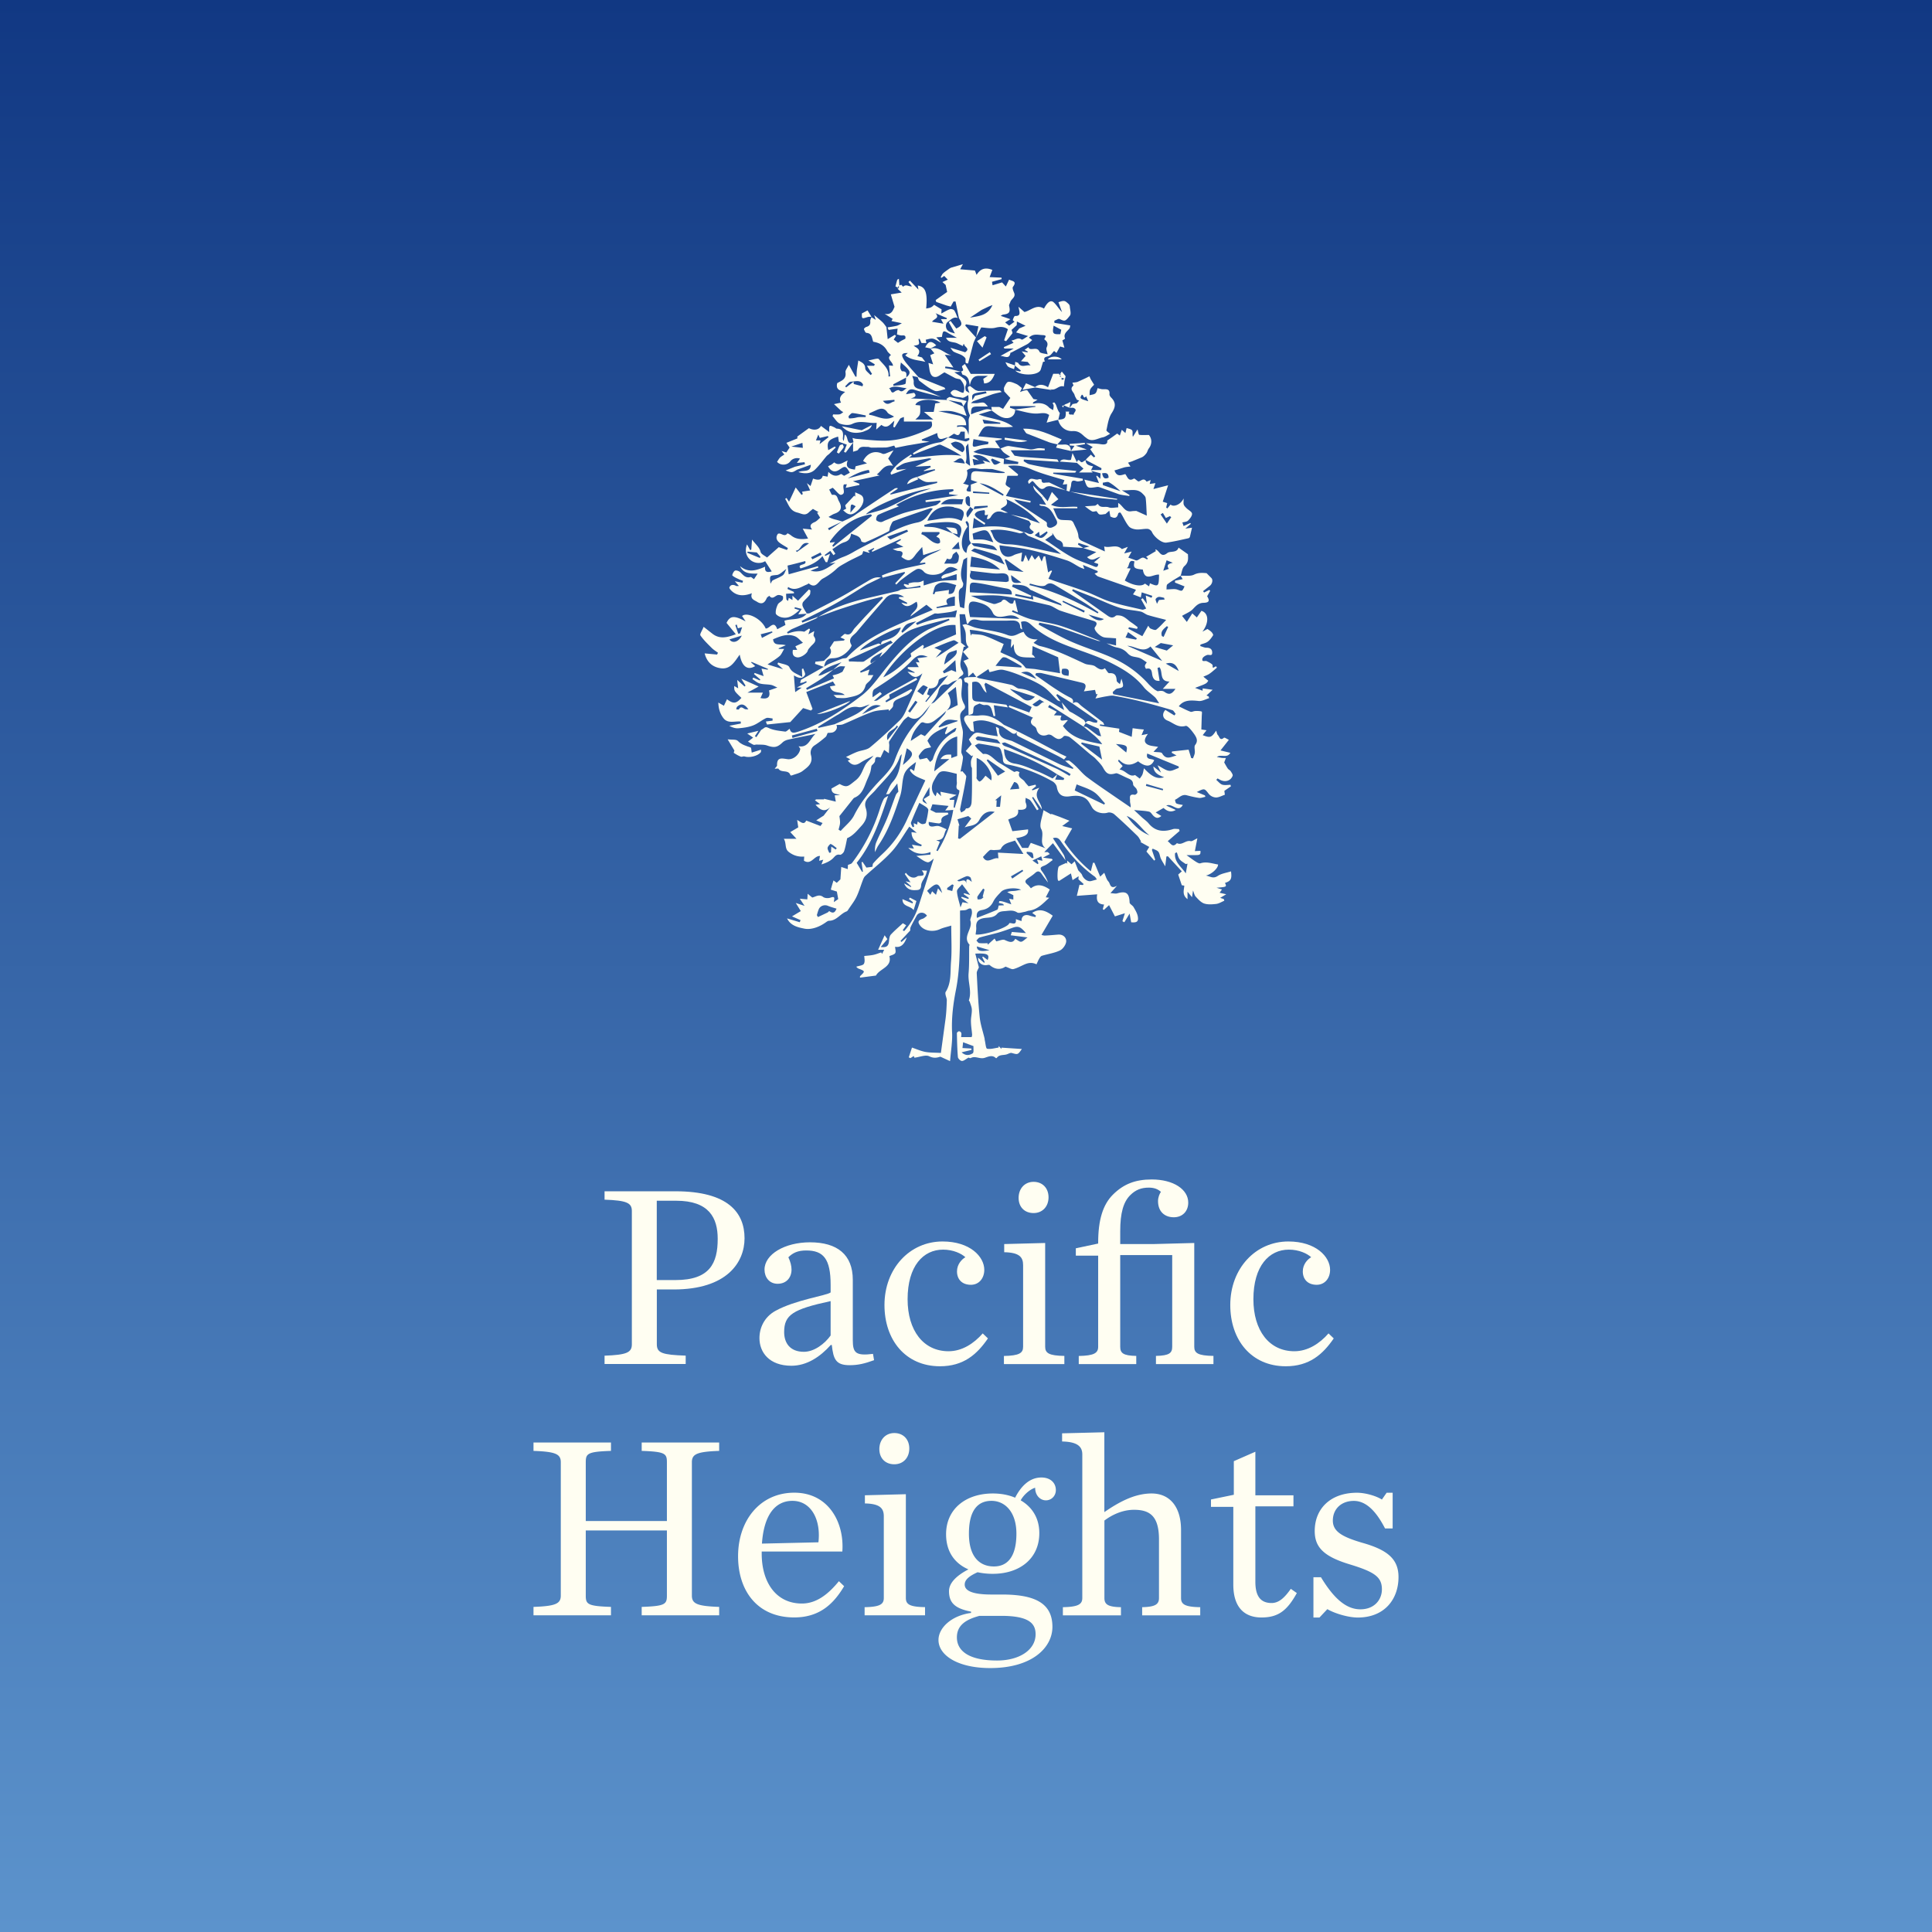 <svg xmlns="http://www.w3.org/2000/svg" xmlns:xlink="http://www.w3.org/1999/xlink" width="343.38" height="343.38" xmlns:v="https://vecta.io/nano"><rect width="100%" height="100%" fill="#808080" stroke="none"/><linearGradient id="A" gradientUnits="userSpaceOnUse" x1="305.147" y1="260.344" x2="305.147" y2="603.724"><stop offset="0" stop-color="#113883"/><stop offset="1" stop-color="#5c93cc"/></linearGradient><path fill="url(#A)" transform="translate(-133.46 -260.34)" d="M476.84 603.72H133.46V260.34h343.38z"/><g fill="#fffef2"><path d="M177.81 79.66h-.03c.01.01.02.02.02.03l.01-.03zm8.31 6.11c-.39-.05-1.03.33-1-.54 0-.02-.38-.12-.51-.05-.6.3-1.44-.59-1.88.38-.05.11.09.3.14.45.22-.18.58-.56.65-.52.3.2.5.55.77.81.43.4.81.96 1.52.32.22-.2.72-.26 1.04-.18l2.56.71-2.89-1.38c-.12-.05-.27.02-.4 0z"/><path d="M189.56 87.23v-.03l-.17-.05.17.08zm.62.15l-.11-.03c.04.02.07.02.11.03z"/><path d="M198.54 88.82c0-.05.01-.1.01-.16l-8.37-1.29 3.21.82c1.69.37 3.43.43 5.15.63zM171.2 72.23c.01 0 .02.01.03.01-.01-.02-.02-.03-.02-.05 0 .01-.01.01-.01.02z"/><path d="M216.85 138.6c.89.47 1.87.2 2.23-.71.08-.2-.18-.56-.34-.81-.12-.19-.38-.29-.51-.47-.22-.31-.39-.65-.65-1.1-.03.07.01-.02.04-.1l.26-.69c-.23 0-.45.01-.68-.01-.25-.03-.49-.09-.93-.17.84-.57 1.81.31 2.4-.74l-1.75-.42 1.49-1.89c-.3-.13-.76-.46-.87-.37-.73.62-.8-.19-1.07-.46-.17-.17-.2-.48-.32-.8-.84 1.25-1.06 1.32-2.39.8l.68-.87-.92-.14.07-2.32c.01-.3.08-.83-.01-.86-.36-.12-.77-.11-1.16-.1-.28.01-.61.22-.83.13-.74-.28-1.44-.66-2.08-.96.86-1.18 2.16-1.1 3.55-.95.59.06 1.22-.32 1.84-.5l-.08-.31-.39-.17 1.1-1.01-1.77-.25-.02.42-1.34-.51c2.03-.76 2.03-.76 2.35-1.27l-.87-.72c.36-.17.75-.29 1.07-.51.47-.32.89-.72 1.32-1.08-.14-.72-.81.6-.74-.4.02-.23-.66-.58-1.07-.77-.28-.13-.9.23-.75-.43.06-.28.52-.57.86-.67s.91.29.88-.45c-.02-.63-.43-.84-1.04-.84-.36 0-.72-.19-1.08-.29l.03-.26c.43-.17.93-.25 1.29-.52.39-.29.69-.72.96-1.14.06-.1-.13-.42-.28-.57-.23-.23-.51-.4-.72-.55l-.9.48c1.24-1.64 1.1-3.34-.18-3.7l-.81 1.17-.81-.72-.97 1.52-.85-1.08c.69-.42 1.44-.69 1.93-1.21.56-.58.99-1.09 1.91-1.11 1-.03 1.1-.39.62-1.16l.55-.99-.18-.13-.92.45-.17-.25 1.12-.88c.5-.33.7-1.11.34-1.46l-.84-.85c-.68-.05-1.41-.14-2.22.26-.66.33-1.58.16-2.39.2.21-.59.26-1.36.68-1.72.82-.71.62-1.52.62-2.1l-1.67-1.18c-.31 1.01-1.49.55-2.01.97-1.19.97-1.4-.55-2.12-.65l.1.3-1.74 1.02c.02.02.17.13.31.25-.04.07-.08.15-.11.22-.28-.12-.57-.37-.82-.33-.35.06-.65.38-1 .49-.17.06-.42-.1-.63-.17l-.91-.32.59-1.08-1.33.33.66-1.17-1.06.4c-1.01-.95-2.12-.12-3.15-.47l.12.89-3.95-1.81c-.41-.19-.71-.35-.76-.98-.06-.77-.53-1.52-.85-2.26-.08-.19-.29-.43-.47-.46-.58-.08-1.18-.04-1.77-.11-.22-.03-.51-.19-.61-.37-.27-.47-.46-1-.76-1.68h4.28v-.25c-1.55-.15-3.18.35-4.68-.38l1.31-.99-1.15-1.29-.76 1.65-.78-.93-.27.29.79 1.26-1.16-.09c-.01.05-.03.09-.04.14.12.06.23.16.35.16 1.59.05 2.02 1.34 2.64 2.45.48.85-.24 1.16-.71 1.37-.32.14-1.07.16-.94-.68.01-.1-.08-.26-.18-.33l-4.27-2.85c-.47-.31-.95-.6-1.37-1.11l2.86.58.07-.3-4.41-.89.8-1.39c-.27-.19-.62-.33-.8-.59-.11-.15.03-.49.08-.74l.18-.87h1.81l.12-.23-1.83-1.52c1.55-.21 2.84.03 4.19.61 1.86.81 3.86 1.29 5.86 1.92l-.3.79.77-.08-.09 1.17.51.14c.13-.5.28-.86.3-1.22.04-.65.24-.86.92-.62.33.12.76-.05 1.15-.09l-.01-.34-5.26-.89.03-.19h3.89l.21-.3-4.46-.46c-1.31-.18-2.61-.45-3.9-.74-.36-.08-.67-.35-1.01-.53l.04-.3 6.2.41c-.16-.25-.22-.43-.29-.44l-6.14-.44c-.48-.04-.94-.15-1.42-.22l-.7-.96h6.05l.01-.29c-.37-.03-.73-.11-1.1-.08-.5.04-1 .26-1.48.21l-3.78-.59c-.48-.04-1 .27-1.51.43.19.24.35.51.58.7.35.29.76.51 1.14.76l-.99.4 2.45.54-.06.37h-2.55l.05-.91-4.5-.95c-.24-.05-.48-.15-.93-.3 1.63-.95 3.21-.67 4.75-.63l-.91-1.33 1.19-.26c.01-.05.01-.1.02-.15l-4.19-.41c1.06-1.93 1.08-1.91 2.96-1.69 1.06.12 2.13.11 3.22 0-1.79-1.41-4.04-1.35-6.1-2.19l2.3-.69v-.04.04c.63.42 1.22.97 1.92 1.21 1.26.44 2.29-.25 2.25-1.35 1.38.26 2.79.78 4.13.66.76-.07 1.34-.17 1.92.27l-.45 1.36 2.04-.51c.34 1.33 1.41 2.07 2.57 2.01 1.03-.05 1.51.41 2.1.95.11.1.24.18.36.28 1 .81 1.96.06 2.91-.12.46-.09.87-.41 1.3-.62-.23-.22-.69-.49-.65-.65.23-1.03.37-2.16.92-3.01.71-1.1.83-1.88-.1-2.81-.14-.14-.29-.38-.28-.56.1-1.05-.61-.88-1.24-.9-.29-.01-.57-.12-.87-.19-.09.23-.14.68-.38.91s-.69.24-1.05.35c.03-.35-.02-.74.12-1.03.17-.35.5-.62.69-.84l-.57-.92c-.1-.18-.18-.39-.26-.58l-.64.32-1.45.67c-.28.1-.6.1-.94.15.09.23.22.47.18.51-.79.67.07 1.14.21 1.68.08.31.28.58.42.87l.01-.03.38.15-.41.47-.83.16c.01.02.03.03.04.05l-.5.6h.68l.01.02c.93.38-.12.87.03 1.34-.1-.43-1.08.23-.78-.69l-.61.01c-.01-.06-.05-.1-.11-.1.04.03.07.07.11.1.02 1.17-.13 1.34-1.33 1.44l.27-1.18c-.34-.41-.48-.9-.66-1.39-.07-.18-.19-.36-.32-.5-.03-.03-.21.07-.32.11.07.15.2.3.2.46.01.27-.06.53-.1.8l-.65-.4c-.77-.88-1.8-.96-2.93-.74l.02-.24.8-.48-.73-.11-1.07-1.52c-.07-.09-.36-.04-.53 0-.27.06-.53.17-.79.27l.34-.71c-.37-.27-.64-.56-.97-.71-.47-.2-1-.46-1.46-.39-.29.04-.55.6-.73.98-.09.19.01.48.02.72l1.08 1.16-1.29 1.94-.67-.34h-1.42l.11.6h0c-.91-.5-1.71.08-2.55.28-.4.1-.78.29-1.16.43 0-1.28.13-1.4 1.44-1.39h1.55c-.66-.8-.66-.78-1.76-.61-.33.05-.68.01-1.26.01.3-.24.35-.31.43-.34l3.31-1.2c.57-.19 1.16-.3 1.74-.44-.12-.09-.25-.27-.37-.27l-3.74.09c-.19 0-.38-.11-.57-.17l-.96-.72c0-.02-.01-.04-.01-.06 0 .02-.01.03-.01.05l.02.02c-.48.15-.49.21-.09 1.24-.37-.24-.61-.32-.65-.45-.08-.27-.14-.62-.03-.85.42-.88-.25-1.18-.76-1.58l-1.26-.81 1.15-.1-1.66-.42c-.37-.09-.75-.14-1.13-.21l.06-.29 1.42.18-1.53-2.26 1.17.08c-1.25-.31-2.19-1.62-3.68-1.16l.66.82-.74.33.52 1.63-.83-.25.2 1.31c.13.62.38 1.26 1.12 1.18.45-.04.86-.45 1.52-.82l1.84.99c.29.14.63.17.95.25.6.68.97 1.41.58 2.4-.77-.02-1.56-1.12-2.29-.01.41.9 1.32.67 2.04.88.13.04.31-.02.44-.08.23-.11.45-.26.67-.39.01.29.1.61.02.88-.29.96-.11 1.85.28 2.73-.08.29-.23.57-.23.86.01.85.07 1.7-.03 2.63-.24-1.14-.8-1.74-2.04-1.41l.04-.28.71-.05h.88c-.02-1.07-.56-1.59-1.5-1.77l-3.47-.74c.81 0 1.63-.1 2.42.03.8.13 1.57.48 2.63.82l-.58-1.65-2.73-1.17 2.29.42c.2.06.31.44.45.71l.58-.96-2.97-.7c-.18-.03-.42.21-.63.33l.15.2-6.5-.29c.91-.22 1.07-.53.6-.99l-1.43.25c.41-.84.81-1.02 1.59-.76 1.52.49 3.08.83 4.63 1.23-1.12-.44-2.22-1.02-3.38-1.28-.9-.2-1.56-.33-1.47-1.44.02-.29-.15-.59-.25-1l.94.2c.11.23.17.55.35.69.86.63 1.71 1.36 2.68 1.75.51.21 1.27-.18 1.91-.3-.07-.1-.12-.26-.22-.3l-4.56-1.83-1.34-1.51c-.53-.65-1.16-1.28-1.48-2.02-.33-.76.39-.75.91-.75l-.45.41c1.07.88 2.39.84 3.58 1.16l-.61-.79-.82-.23c.82-1.08-.02-1.44-.65-1.83.35-.1.77-.11.91-.3.13-.19-.02-.59-.05-.89.06-.03.12-.05.19-.08l.34.77h.87l-.12-.59c.46-.08.89-.26 1.28-.18.44.09.83.4 1.25.61.06.03.12.03.19.05l-.84-.9 1.01-.08c.15-1.15.25-1.2 1.21-.62l1.46.79-1.94-.02c.36.91 1.28.69 1.95.98l1.04.5c0 .01.05-.17.1-.35.05.01.15.03.14.04-.02.47 1.15.74.16 1.41l-2.63-.81c.2.24.35.56.6.71.46.26 1 .38 1.46.64.27.15.66.46.65.69-.01.7-.08.7.44.77l.94-3.58c.13-.36.29-.7.46-1.04l-1.89-2.1.09-.25 2.24.37-.4 1.9.9-1.71c.76.03 1.69.26 2.52.05.85-.21 1.53-.22 2.22.27l-.67 1.97.35.15 1.11-1.38c.08-.12-.08-.41-.14-.62l.92-.85.03-.65 1.54.76-1.12.48-.56.7 2.13.65c-.51.29-1.02.72-1.15.62-.68-.48-1.19.14-1.81.16l.38.42-1.74.77.1.25h1.67l-2.35 1.31c.68.02 1.58.69 1.76-.55.01-.04.16-.05.23-.09l2.75-1.44c.32-.18.57-.47.89-.74l-.58-.42c.76-.78 1.59-.49 2.44-.46.98.04.28.49.3.76.5.37.73.75.41 1.43-.15.31.1.81.17 1.23-.5-.15-1.32-.17-1.45-.48-.46-1.06-1.68.03-1.96-.79l-.68.47.57.31-.06.14-1.02-.18.69.82-.83.93 1.2.13.51.63c-.76-.19-1.68.52-2.21-.47l-.52-.18-.04.67 1.05.88c-.04.06-.09.11-.13.17l-.87-.17c.92.92 3.63.91 4.36.1a.96.96 0 0 0 .18-.33l.39-1.31.33-.08c-.37-.78.18-.79.71-.97.37-.13.62-.58.93-.89l.42.35.63-1.15.78.22-.36-1.3c.11-.07.5-.28.48-.32-.37-.9.4-1.27.79-1.82.1-.14.09-.34.13-.52l-2.81-.46-.02-.37c.31-.11.71-.41.93-.31.92.41.97.51 1.84-.61.26-.33.02-1.06-.02-1.61a.73.73 0 0 0-.21-.45c-.24-.21-.51-.5-.79-.53-.37-.04-.75.14-1.02.21l.64 1.76c-.58-.57-.94-1.24-1.48-1.73-.53-.48-1.13-.05-1.73 1.11-1.34-.84-2.31.32-3.47.61l-1.07-.94c.18.92.53 1.68-.61 1.64-.13 0-.32.45-.39.72-.02.08.25.24.31.29l-.96.71-.72-.58.94-.57-1.73-.59c.22-.12.31-.21.4-.22 1.15-.13 1.35-.43 1.1-1.58-.04-.19.14-.41.2-.63.16-.59 1.05-.87.68-1.7-.14-.32-.34-.83-.2-1.02.8-1.07-.17-1.01-.68-1.29l-.58 1.22-.67-.73-1.69.51-.1-.62 1.71-.47-.02-.26-2.11-.1.48-1.28c-1.24-.49-2.11-.23-2.8.88l-.3-.77-2.62-.22.49-.91-.96.29-1.13.33c-.19.07-.36.2-.53.32-.31.23-.64.44-.92.71-.18.18-.28.45-.41.67.05.04.09.08.14.11l.49-.34.63.66-.95.43.57.51.27 1.25-2.04 1.44.09.33 1.87.65.71.18.5-.9.36-.01.6 2.96c.67 1.03.6 1.34-.47 1.85l-1.01-1.35-.32.22 1.09 2c-.76-.2-1.59-.34-1.6-1.38 0-.22.13-.54.31-.66.54-.35.99-.99 1.78-.7-.2-.45-.34-.94-.61-1.34-.12-.18-.54-.3-.75-.23-.49.16-.95.46-1.55.77l.05-.73-1.33-.81c-.06.05-.27.3-.53.43-.26.14-.58.16-.88.23.27-2.82-.12-3.88-1.5-4.09l.12.72-1.51-1.59-.26.24.62.77c-.52.09-1.08-.46-1.56.08l-.34-.36-.33.12-.09-1.18c-.1.07-.26.11-.29.2-.13.38-.21.77-.32 1.15l.4.21c.06.05.11.1.17.16l-.23.02.77.71-1.93.32.66 2.22c-.25.46-.45 1.51-1.76 1.24l1.42.89-.21.39 1.85.39c-.38.2-.63.38-.9.45-.54.13-1.09.2-1.64.29l.18.45 1.6-.23-.11 1.03c.17.03.57.21.95.18.53-.04.62.15.53.59l-.6.3c-.22.12-.43.26-.7.43l-.76-.59.41-.64-.21-.2-1.27.77-.23-2.15c-.23-.29-.43-.61-.7-.87-.41-.39-.86-.74-1.48-1.26l.29.85-.77-.48c-.08.23-.23.48-.21.7.07.58-.15.89-.7 1.04-.17.05-.44.3-.42.38.08.25.26.66.43.67 1.04.08.97.93 1.22 1.58 1.06.18 1.94.62 2.48 1.63.14.27.43.48.67.74-.94.63.37 1.21.36 1.91l-.71-.07.2 1.94-.29.03c.16-1.41-1-2.16-1.7-3.08-.19-.25-1.2.13-1.87.22l1.14.69-.13.27h-1.27l.91 1.44-.27.2c-.33-.39-.92-.77-.94-1.18-.04-.84-.55-1.04-1.23-1.41l-.25 1.62c-.05.42-.05.84-.07 1.26-.07 0-.13-.01-.2-.01l-1.17-2.1c-.27.57-.65.99-.59 1.34.19 1.26-.77 1.5-1.47 1.92-.31 1.2.57 1.35 1.41 1.56-.68.52-1.21 1.03-.73 1.9l-1.25.27 1.19 1.12c.14.12.3.21.46.31-.22.13-.42.34-.66.38-.37.06-.77.02-1.15.02l-.1.3c.43.46.79 1.14 1.32 1.34.66.24 1.59.35 2.18.05 1.5-.74 2.94-.03 4.34-.2l-.08 1.2.92-.83c1.12.84 1.64-.26 2.3-.73l-.2 1.08.26.1.94-1.51c.14-.19.46-.24.7-.35v.81h4.91c.36 1.15-.36 1.31-1.09 1.62-2.46 1.07-4.99 1.85-7.69 1.79-1.53-.03-3.06-.21-4.6-.33-.22-.02-.44-.1-.66-.16l.18.75c-1.36.67-.84-1.05-1.57-1.35l-.17 1.14c-.19-.25-.16-.46-.14-.67.08-.82-.03-1.5-1.08-1.52-.14 0-.27-.15-.42-.22-.97-.46-.97-.46-.94.82l-1.47-1.09c-.38.76-1.31.83-2.14.4l-2.06 1.49c0 .04.01.3.02.33l-1.96.79.57.84-.58.87-.85-.26.49.63c-.27.19-.55.33-.76.54s-.35.5-.53.76c.61.69 1.8.66 2.37-.11.36-.48 1.16-.7 1.7-.46l-.55.76 1.36-.13.08.37-.83.21-.93.22-1.68.67c1.1.42 1.16.41 2.04-.14l2.44-.88c-.05 1.47-1.34.88-2.21 1.31 1.21.34 2.18.29 2.95-.44.75-.72 1.37-1.59 2.05-2.39.14-.16.34-.27.49-.42l1.16-1.13-.18-.17-1.16.65c-.3-1.44.02-1.89 1.75-2.41l.13.92 1.41.5-.5 1.29.3.14.58-.78.74-1.01v1.64c.38-.15.77-.18.89-.37.44-.71 1.11-.47 1.71-.5.23-.01.46.13.7.13l2.48-.02c.49-.03.97-.21 1.53-.34l.22.4 2.09-.42 3.95-.66-1.32-.21c-.02-.06-.03-.13-.05-.19l2.76-1.16c.12 1.8 1.2.76 1.93.8l1.02-.67c.33.02.83.71 1.18-.32.03-.09.46-.04.76-.05v1.27l.79-.15c.01.12.06.32.02.35-.22.12-.49.3-.71.26l-3.06-.68c-.5.29-.97.77-1.5.85-1.76.27-3.31.96-4.75 1.94l.1.24.99-.41 3.4-1.3c.14-.05.35-.08.48-.02 1.23.57 2.46 1.15 3.63 1.94-3.22-.46-6.31.3-9.32.34l.53-.38-.16-.19c-1.37.91-2.77 1.78-3.64 3.29l.12.3 2.72-1.03-1.71.2-.15-.37c.56-.3 1.08-.74 1.67-.89 1.38-.35 2.79-.57 4.2-.82.13-.02.28.07.47.12l-2.92 1.37 1.66-.1 1.04-.05.04.25-1.22.58c.01.04.01.07.02.11l1.93-.35.07.18-3.27 1.23-.02-.01c.5.28.96.64 1.5.82.4.14.88.05 1.33.05.27 0 .55-.04.82-.06l-.02.24-8.25 2.06-.09-.12 1.33-.9-.03-.15c-.17.03-.36.02-.49.1l-2.21 1.46-4.61 3.08c-.77.59-1.63.92-2.47 1.33l-.96-.28c-.48-.12-.97-.22-1.51-.55.37-.2.71-.45 1.1-.58 1.15-.4 1.37-1.12.74-2.21-.3-.51-.24-1.27-1.18-1.12-.12.02-.33-.55-.55-.94l.63-.33c.59.52 1.16 1.34 1.5 1.26.96-.23.13-1.2.49-1.85l.52-.03-.2.64 2.43-.51v-.22l-1.15-.45 4.72-1.02c-.09-.04-.23-.09-.48-.18.89-.63 1.28-1.87 2.9-1.54l-.87-1.29.95-1.46-1.41.57c-.18.06-.42.11-.58.03-1.33-.64-2.67-.16-3.42 1.29l.69.43-2.03.52-.11.59c-.94-.13-1.78-.29-1.29-1.62-.87.34-1.55 1.03-2.39.33-.17.14-.33.29-.51.4s-.39.19-.58.29c.51.95 1.21 1.16 2.02.6 1.05-.72 1.11-.7 1.84.55l-1.01.55c-.24-.13-.5-.36-.58-.31-.82.52-1.51.31-2.22-.39l-.14.85-.86-.16c-.16.7-.74.88-1.72.5l-.45 1.33-.65-.52.58 1.3-1.43.22.12.42-.22.15-1.04-1.32-1.18 2.54-.46-.68-.23.18c.59.9.78 2.09 2.17 2.42.71.17 1.34.64 2.02-.02.25-.24.52-.44.74-.63l1.01.58-.27.1.55.89c-.27.22-.59.61-.99.78-.74.31-.95.7-.44 1.32l-1.67-.16.95 1.76c-1.11.17-2.14.18-3.05-.58-.19-.15-.6-.37-.61-.35-.55.78-1.12-.17-1.7.09-.41.55-.3 1.11.25 1.55.47.37 1.01.65 1.53.98l-.17.34-1.46-.5-2.08 1.84c-.39-.32-1.05-.59-1.15-1-.22-.87-.86-1.31-1.52-2.19l-.13 1.77-.19.12-.57-1.03c-.42 1.1-.19 2.11.63 2.79.72.6 1.84.67 2.59.19l1.17 1.82c-.96.28-1.27-.02-1.17-.84-1.54.68-3.02 1.14-4.46-.1.58 1.32 1.75 1.36 3.13 1.33l-.65.99c-.26-.16-.49-.42-.63-.38-.88.24-1.29-.36-1.81-.86-.22-.21-.72-.38-.95-.27-.25.11-.53.79-.46.85.31.29.74.47 1.14.66.24.12.51.2.76.3l-.1.33-1.36-.26.73.84c-.27 0-.41.04-.5-.01-.49-.28-1-.25-1.19.27-.07.19.4.66.71.88 1 .71 2.1.59 3.29.15-.37 1.04.45 1.22.91 1.52.81.52 1.34.25 1.72-.65.07-.17.3-.28.46-.42.56.74.97.05 1.47-.11.27-.08.65.03.91.18.1.06.09.53-.03.69-.23.31-.68.47-.84.79-.23.48-.41 1.05-.36 1.57.02.26.56.58.92.68 1.38.39 2.32-.41 3.28-1.24l-.88-.29.07-.24 1.22.31-.62.95 1.5-.09c-1.05 1.24-2.61.78-3.96 1.24l.19.75-1.46.76c-.61-1.77-1.39-.02-2.06-.14-.71-1.71-3.27-3.01-4.19-2.21l.63.95c-2.04-1.09-2.78-1.01-3.39.27l1.65 2.02c-1.54.58-2.9.93-4.22-.14l-1.5-1.18c-.26.66-.73 1.31-.57 1.53.56.82 1.31 1.53 2.02 2.24.32.32.73.56 1.1.84l-.17.32-2.2-.21c.4 1.6 1.44 2.47 2.93 2.65 1.67.2 2.41-1.2 3.3-2.43.41 2.18 1.42 2.84 2.75 2.04l-.74-.66c.04-.03.08-.06.12-.08l2.9 1.24c-.02.05-.04.09-.05.14l-1.11-.19.38 1.33-1.59-.56-.12.19 1.12.97c-.03.06-.07.12-.1.17l-1.15-.51-.15.28c.43.27.84.64 1.31.77.64.18 1.33.13 1.99.25.34.06.66.27 1.13.47l-1.49.52c.32 1.17-.21 1.62-1.51 1.35l.43-.96h-2.75l1.99-1.09-3.08-1.39.75 1.22c-.05.06-.1.12-.16.17l-1.32-1.17.18 1.49-.7-.41c-.02.88-.02.88 1.27 2.11-.93 1.04-1.43 1.09-2.56.24l-.55 1.16-.99-.57c.03 1.09.31 2.02.93 2.8.79 1 2.02.45 3.06.58v.35l-2.04.4c.52.29 1.08.49 1.62.44.88-.07 1.79-.19 2.6-.5.82-.31 1.51-.93 2.31-1.3.31-.14.77.03 1.16.05v.39l-1.19.16c.07.17.17.53.23.53l4.11-.43 2.28-2.49 1.39.44.29-.28-1.12-3.01 4.73-1.88.46.71-.98.17c.42 1.46 1.86.76 2.62 1.53h-1.99c.31.25.46.49.63.5.62.04 1.27.1 1.87-.03 1.32-.28 2.75-.44 3.19-2.13.1-.38.58-.65.86-1 .19-.24.32-.52.55-.88h-.99l.28-.99-1.56.56c-.03-.08-.07-.15-.1-.23l.63-.37 2.25-1.66-.95.61c-.32-.6.15-1.07 2.02-1.99l-.49.94c.44-.41.92-.78 1.31-1.23 1.36-1.54 2.73-3.14 4.7-3.85 2.06-.75 4.22-1.22 6.33-1.81l.08.26-3.67 1.61c-3.09 1.61-5.36 4.14-7.52 6.8-1.41 1.73-2.7 3.67-4.44 5-3.42 2.61-7.01 5.01-11.19 6.38-.81.26-1.34.42-1.58-.49-.31.2-.59.53-.81.5-.99-.13-2.04-.22-2.93-.64-.45-.21-.59-.17-.89.06a3.02 3.02 0 0 1-.44.28l-.85 1.29c-.09-.06-.17-.12-.26-.18l.63-.95-1.99.48 1.05.73-.92.71c.33.19.64.41.99.56.16.06.38-.05.57-.04.61.04 1.27-.03 1.83.17 1.27.44 1.82.36 2.76-.55.25-.24.63-.41.98-.49 1.31-.3 2.63-.55 3.94-.82.31-.06.62-.14.93-.21-.98.84-1.27 2.52-3 2.2.14.24.31.39.29.51-.17.99-1.22 1.91-2.23 1.79-.99-.12-1.94-.46-1.89 1.11 0 .15-.22.31-.42.59.34 0 .63-.07.68.01.49.78 1.79.08 2.11 1.14.01.04.19.06.27.03.64-.24 1.38-.38 1.9-.78.88-.68 1.9-1.33 1.49-2.81-.16-.58-.03-1.31.65-1.75s1.32-.96 1.95-1.49c.17-.14.22-.41.37-.72.15-.01.43-.01.71-.05.68-.08 1.16-.88.82-1.34.41-.05.85 0 1.22-.15 1.71-.71 3.37-1.54 5.11-2.17.92-.33 1.97-.33 2.96-.47.03.1.07.2.1.29.25-.32.71-.65.71-.97 0-.87.6-1.03 1.17-1.29.5-.23 1.02-.4 1.48-.68.3-.18.51-.51.76-.77l-.2-.2-4.44 2.36a2.98 2.98 0 0 1-.14-.24l.76-.52c-.03-.16-.06-.38-.1-.59l4.99-2.66-.19-.34-5.02 2.78-1.89 1.22c-.16.1-.4.07-.6.1l1.41-1.24c-.1-.11-.2-.23-.31-.34l-1.32.94c-.06-.53-.03-1.22.3-1.44 2.36-1.5 4.7-3.01 6.66-5.07 1.05-1.1 1.68-1.16 2.84-.67l-1.85.24.38.75-.66-.07.52.9h-1.92c-.02.09-.04.17-.05.26l1.25.66c-.01.03-.03.07-.04.1l-1.23-.21c1.04 1.18 1.57 1.2 2.64.3l-2.97 6.73c-.27.6-.63 1.21-1.1 1.66-1.7 1.63-3.42 3.26-5.24 4.76-.58.48-1.52.51-2.28.8-.64.24-1.24.56-1.99.91l.78.43-.46.22c.81.97 1.48.87 2.26.36.73-.48 1.53-.83 2.31-1.24-.41.57-1.04.97-1.39 1.54-.58.95-.72 2.01-1.79 2.85-1.3 1.01-1.48 1.39-2.84.64l-1.45.81c.01 1 .84.93 1.52 1.15l-.94.06.19 1.12-2.1-.51c.01.04.02.07.02.11h-1.41c-.07.05-.15.1-.22.15l.92.7-.81.1c.85.97 1.62 1.37 2.59.44l-1.15 1.5c-.23.14-.68.43-1.32.84l1.13.47c-.12.18-.25.35-.37.53l-2.54-.97c-.4.87-.97.23-1.61-.1l.2 1.31-1.42.84 1.1 1.19h-2.25c.5.79.12 1.73.85 2.31.83.67 1.76.93 2.78.85l-.05.74c1.31.82 1.8-.91 2.85-.84a25.22 25.22 0 0 0-.15.85l.73-.19-.32.84c.8-.26 1.52-.57 2.04-1.08.39-.39.61-.77 1.26-.64.2.04.63-.35.72-.62.25-.73.37-1.5.55-2.33 1.05-.43 1.77-1.35 2.6-2.26.91-1.02 1.05-2.01.7-3.1-.25-.78-.02-1.29.41-1.81.41-.49.91-.9 1.32-1.38 1.6-1.89 3.56-3.53 4.37-6 .04-.12.17-.22.31-.39-.29 1.81-.35 3.56-1.64 4.97-.53.58-.78 1.42-1.16 2.17l.54-.04 1.46-1.89.19 1.47c-.11.13-.35.34-.45.59-.54 1.4-1.01 2.84-1.58 4.22-.58 1.41-1.3 2.76-1.89 4.17-.22.52-.26 1.12-.24 1.76.21-.41.38-.86.64-1.24 1.8-2.67 2.84-5.67 3.82-8.69.2-.6.29-1.24.36-1.87.26-2.35.45-2.75 2.47-4.21l-.33 1.6c-.16-.11-.38-.25-.6-.39-.05.08-.11.15-.16.23.58 1.12 1.82 1.37 2.75 1.82l-3.08 6.58c-1.09 2.52-2.6 4.71-4.62 6.57a23.11 23.11 0 0 0-1.55 1.58c-.11.12-.1.36-.16.63l-1.06.14-.68-1.01a4.39 4.39 0 0 1-.19.06l.25 1.67c-.05.01-.1.03-.15.04l-.96-1.61c2.84-3.52 4.17-7.74 5.6-11.92-.27.19-.64.31-.78.57-.31.59-.53 1.24-.73 1.88-1.1 3.45-2.73 6.62-4.92 9.5-.14.18-.46.23-.72.35l-.04.74-1.15-.38-.15 2.2c-.13.12-.42.4-.65.62-.18-.14-.38-.28-.58-.43l-.2.65a36.67 36.67 0 0 0-.28.99l1.08.34.24 1.34-.77.53c0-.48.39-1.14-.6-.79-.39.14-1.01.11-1.31-.12-.75-.56-1.33-.03-1.94.1l-.81-.67-.06 1-1.34-.12.85 1.27-1.56-.51.89 1.44-1.56.94 1.52.67-.15.37-2.25-.68c.67 1.38 2.09 1.61 3.03 1.81 1.19.26 2.63-.25 3.77-1.05.21-.14.45-.34.67-.34 1.34-.01 2-1.27 3.12-1.67.13-.05.23-.22.32-.36.49-.74 1.06-1.45 1.44-2.25.46-.96.75-2 1.14-2.99.09-.24.21-.51.39-.68 1.58-1.46 3.3-2.79 4.74-4.37 1.2-1.32 2.08-2.93 3.11-4.41l1.32 1.1-.93-.12c.01 1.26.79 1.85 1.81 2.24-.03.09-.06.18-.08.27l-1.66-.28.36.7-1.01-.13c1.14 1.11 2.47 1.28 3.95.74 0 .15-.01.3-.01.45l-2.5.24c.76.46 1.33.99 1.98 1.12.37.08.87-.49 1.11-.64l-2.74 8.55c-.54 1.6-1.38 3.07-2.52 4.33-.09-.05-.17-.1-.26-.15l.62-.89-.59-.36c-.75.69-1.48 1.31-2.13 2.01-.22.24-.29.68-.32 1.04-.07.99-.38 1.3-1.49 1.18l1.19-1.41-.49-.68-1.16 2.58h1.08c-.16.3-.27.52-.38.74-.05-.09-.09-.18-.14-.28-.46.15-.92.34-1.39.44-.52.11-1.05.14-1.63.2 0 .33.17.97-.06 1.38-.17.32-.86.35-1.37.53.06.05.21.25.41.33 1.2.47 1.2.46.28 1.34-.03.03-.01.12-.02.27l2.84-.37c.64-1.24 2.91-1.49 2.38-3.45.4-.19.87-.27 1.04-.54.16-.25 0-.71-.02-1.13 1.01.19 1.65-.42 2.08-1.68l-.94.83c-.06-.06-.12-.12-.18-.19l1.73-1.85c.01-.1-.03-.39.08-.62.31-.67.68-1.3 1.03-1.96.4-.76 1.38-.77 1.87-.04-.25.18-.48.44-.76.53-.8.25-.95.55-.48 1.19.72.98 2.3 1.24 3.57.65.57-.26 1.21-.38 1.98-.62 0 2.35.13 4.41-.04 6.44-.15 1.79.1 3.69-.95 5.35-.08.12-.05.34-.02.5.06.34.23.67.22 1.01-.03 1.06-.08 2.13-.21 3.18l-.84 6.15c-1.11-.06-1.96-.03-2.77-.18-.78-.15-1.52-.48-2.37-.77l-.57 1.74c.1.04.2.09.3.13.2-.12.39-.25.59-.37.06.17.12.32.12.3.96-.12 1.99-.57 2.63-.25.88.43 1.5.21 1.98.07l1.72.79c.15-1.88.44-3.48.36-5.07-.13-2.57.19-5.09.68-7.57.62-3.14.68-6.3.73-9.47.03-1.62 0-3.25 0-4.65.51-.07.94-.01 1.23-.18.68-.39.87-.2.89.51.02.53-.37 1.2-.29 1.43.52 1.48-1.47 2.84-.15 4.3.04.04-.04.18-.05.28-.03 1.61.03 3.23-.11 4.83-.13 1.59.6 3.16.06 4.75-.03.08.12.21.16.33.14.46.35.91.36 1.37.02.68-.17 1.37-.16 2.06.01.79.14 1.58.21 2.36.01.15-.05.3-.08.45h-1.87c.02-.31.08-.54.02-.74a.5.5 0 0 0-.4-.3c-.14.01-.38.22-.38.34.03 1.41.06 2.83.18 4.24.02.27.45.69.71.7.33.01.67-.32 1.2-.61-.05-.01.24.16.39.08.79-.42 1.54.21 2.39-.01.53-.14 1.38-.64 2.03.01.03.03.16.03.18 0 .42-.62 1.1-.47 1.69-.62.34-.08.7-.35.99-.27 1.07.3 1.06.34 1.79-.71l-3.63-.24c0 .08-.01.16-.01.24l-.47-.53-.03.28c-.69.09-1.4.33-2.04.2-.23-.05-.28-.97-.41-1.5-.03-.12-.02-.24-.05-.36-.29-1.23-.72-2.45-.85-3.7-.27-2.61-.4-5.23-.53-7.85-.02-.35.25-.71.38-1.05l-.64-2.44c2.16-.1 2.59.14 2.2 1.14l-.81-.61c-.05.03-.11.07-.16.1l.45.88c-.04.04-.07.08-.11.13l-1.05-.91c-.11.78.6 1.41 1.46 1.32.2-.02.48-.1.6 0 1.01.87 2.04.79 2.78.26.64.21 1.08.52 1.41.44.72-.18 1.39-.58 2.09-.87.63-.26 1.27-.34 2.02.02.16-.34.3-.68.48-1 .12-.2.28-.45.47-.51 1.08-.33 2.23-.48 3.23-.96.52-.25 1.06-1.02 1.1-1.59.04-.69-.55-1.29-1.44-1.22-.78.06-1.55.14-2.33.17-.27.01-.54-.1-.63-.11l2.01-3.42c-1.14-.82-2.28-1.41-3.65-.5.22.17.44.33.66.49-.03.09-.06.17-.08.26-.32-.08-.65-.13-.96-.24-.91-.34-1.57.05-1.51.95l-1.02-.35c.15 1.24-.72.61-1.17.71-.08.75-4.5 2.21-5.98 2.02.04-.41.14-.83.11-1.24-.08-1.01.32-1.49 1.35-1.67.8-.14 1.73 0 2.38-.77.38-.44.92-.44 1.51-.49.74-.07 1.35-.19 2.04.25.3.19.86-.03 1.3-.1.28-.04.54-.19.82-.22 1.5-.19 2.42-1.24 3.57-2.29l-.61-.08.71-1.38c-1.19-.83-2.27-1.08-3.35-.22-.2-.23-.33-.43-.51-.58-.42-.34-.73-.67-.13-1.11.46-.34.95-.63 1.37-1.02.62-.57.94-.2 1.28.31.32.47.69.92 1.03 1.37-.26-.75-.63-1.4-1.08-2-.46-.61-.18-.76.4-.99.55-.22 1.01-.66 1.51-1-.05-.07-.1-.15-.15-.22l-1.58-.21 1.22-.64c-.12-.12-.25-.24-.37-.35h-.61l1.53-1.58 2.25 3.06c-.11-.34-.16-.72-.34-1.02-.6-.97-1.24-1.91-1.91-2.93.89-.27 1.19.23 1.53.72 1.66 2.38 3.61 4.48 5.98 6.17.1.15.2.3.31.45-.38.1-.72.21-1.07.29-.58.14-1.33-.42-1.57-1.09-.09-.25-.35-.44-.69-.85l-.62-1.58-.56.53-.78-.65.03.62c-.04-.08-.08-.16-.13-.24-.45.21-.93.37-1.35.64-.26.16-.35 2.1-.17 2.51.02.04.11.04.21.07l2.08-1.33.29 1.2 1.08-.7-.04.55.94.85c-.05.06-.11.11-.16.17-.2-.02-.41-.04-.59-.05l-.47 1.97 3.62-.27c-.16.89-.05 1.76 1.22 1.81l-.23.83c.07.04.13.09.2.13l.92-.85 1.04 2 1.77-.56-.44 1.42c.11.06.23.12.34.19l.94-1.55.28 1.55c1.01.09 1.33-.12 1.18-1.02-.1-.59-.45-1.15-.76-1.69-.18-.31-.69-.53-.7-.81-.06-1.68-.61-2.09-2.21-1.62-.32.09-.69-.02-1.2-.04l1.17-1.31c-1.26.7-1.17-.38-1.51-.74-.38-.4-.51-1.03-.76-1.57l-.72.68-1.03-2.47c-.08.01-.16.01-.25.02l-.38 1.5c-2.03-1.65-3.64-3.62-4.71-5.2l1.39-2.42-1.77-.42 1.29-.94-1.77-.7-1.46-.53c-.01.04-.01.08-.02.12l-1.37-.77c-.19 1.24-.82 2.59-.4 3.35.62 1.12-.47 2.51.77 3.42l-2.62-.96a27.11 27.11 0 0 0-.47.9h-1.08l-1.05-1.73c1.73-.3 2.21-.68 2.11-1.56l-2.79.32-.73-2.06c.77-.42 1.94-.41 1.75-1.76 1.33.12 1.73-.28 1.36-1.23-.1-.26-.02-.58-.02-.88.29.16.66.25.85.48.44.54.78 1.15 1.17 1.73.1-.06.2-.13.3-.19l-1.18-2.06c.07-.04.13-.08.2-.11l1.54 2.2c-.06-1.32-1.69-2.16-.44-3.84l-1.24.47-.09-.15.73-.59c-.02-.09-.05-.19-.07-.28l-1.25.29c-.2-.24-.48-.51-.69-.83-.35-.53-1.37-.71-.91-1.68-.16-.06-.32-.16-.48-.17-.17-.01-.39.17-.5.11-.88-.51-1.74-1.08-2.62-1.59-1.02-.59-1.74-1.81-2.88-1.57-.44-.41-.72-.66-.98-.93-.18-.18-.33-.39-.49-.59.25-.12.53-.36.76-.33a44.09 44.09 0 0 1 3.4.62c.2.04.42.33.49.54.16.51.33 1.04.34 1.56 0 .66.26.89.88 1 2.82.54 5.47 1.59 7.96 3 .33.19.68.62.74.98.22 1.32.93 1.86 2.3 1.66.99-.14 2.03-.19 2.86.42.49.36.79 1.01 1.11 1.56.49.84 1.8 1.23 2.79.92.33-.1.88.05 1.16.3 1.4 1.23 2.75 2.52 4.09 3.82.29.28.46.68.68 1.02-.05.03-.1.05-.14.08l1.58.88-.5.82 1.38 1.61a2.81 2.81 0 0 1 .18-.17l-.59-1.74c.05-.07.1-.15.15-.22.34.18.78.28 1 .56.25.31.26.8.43 1.18.19.42.45.81.79 1.4l.21-1.75.27-.03 2.47 2.68a20.35 20.35 0 0 0-.64.57l.63 1.89c.04.01.25.05.45.08-.05.79-.44 1.63.57 2.4v-1.32l.8.97.18-1.19c.17.4.24.83.48 1.09.44.47.92 1.02 1.49 1.22.65.22 1.43.16 2.14.08.5-.06.97-.37 1.45-.57l-.09-.3c-.2-.07-.41-.13-.65-.21l1.08-.64-1.18-.27.43-.58-.97-.31c1.83-.15 1.83-.15 1.5-.86 1.05-.33 1.25-.7 1.07-2.05-.8.26-1.7.37-2.37.82-.84.57-1.42.01-2.11-.07 1.03-.22 2.2-1.3 2.18-1.97-1.05-.17-2.07-.57-3.15-.21-.21.07-.56-.14-.8-.29-.52-.33-1-.7-1.66-1.17h1.6c.83-.01.91-.08.88-.76l-.99.05.44-2.27c-.57.25-.92.56-1.19.5-.89-.22-1.56.82-2.44.35-.8.91-1.1.01-1.64-.34l2.12-1.83a4.51 4.51 0 0 0-.13-.33c-.36 0-.75-.09-1.08.02-1.65.53-3.11.42-4.3-1.02-.32-.39-.76-.69-1.14-1.03l-1.45-1.35c1.09.11 1.9.11 2.67.29.32.07.53.53.82.78.49.43.84.41 1.36-.01l-1.01-.63 1.4-.8c.59.53 1.26.87 2.17.36l-1.69-.79c1.13-.48 2.07 1.37 2.95-.1-.45-.1-.84-.11-1.16-.28-.15-.08-.24-.64-.22-.65.67-.29 1.17-1.02 2.05-.8.73.19 1.46.37 2.2.47.37.05.76-.12 1.14-.19-.03-.08-.05-.17-.08-.25l-1.45-.6c1.4-.7 1.35-.67 2.16.37a1.8 1.8 0 0 0 1.25.6c.51 0 1.03-.3 1.58-.49-.04-.27-.07-.53-.09-.69l1.17-.81-.09-.26c-.49 0-1.02.11-1.46-.03-.4-.14-.71-.56-1.06-.85.08-.09.16-.17.24-.26.17.11.31.18.44.25zM177.8 75.12l-.03.2c-.94 0-1.88.02-2.82-.03-.1 0-.18-.39-.32-.72l3.17.55zm14.46-4.94c.33-.16.28.93.78.24l.38.89c-1.55-.48-1.55-.48-1.16-1.13zm-12.73 2h4.5c0 .04-.01.09-.01.13l-3.59.47-.94-.32c.01-.09.03-.18.04-.28zm-4.32-2.61l.15.31-2.05.45-.48.79c-.14-1.18-.13-1.18 2.38-1.55zm12.06-11.69l1.35.73a46.13 46.13 0 0 0-.16.78c-1.34.07-1.47-.11-1.19-1.51zm-12.78-2.81l1.16-.55c.2-.09.42-.17.74-.3-.82 1.88-2.35 1.93-3.99 2.24l2.09-1.39zm-8.21.6l2.02.87-.06.18h-1.01l.46.81-2.03-.34c.3-.56 1.43-.6.62-1.52zm-6.51-4.9c-.01.15-.01.31-.02.46l-.18-.15c.07-.11.13-.21.2-.31zm-9.38 18.08c-.06-.06-.12-.13-.18-.19.34-.29.67-.81 1.02-.82.73-.02 1.66-.42 2.16.49l-.09.33-1.56-.41-.03-.41-1.32 1.01zm3.46 5.28c-.41 0-.82-.02-1.23.01-.27.02-.54.12-.81.16-.29.04-.59.07-.89.06-.04 0-.14-.34-.09-.4.2-.22.48-.56.7-.54.79.07 1.57.27 2.35.42l-.03.29zm6.27-9.71c.45.43 1.03.84 1.41 1.4.32.47-.01.93-.46 1.24.05-.54.16-1.09-.72-1.07-.11 0-.31-.39-.33-.61-.03-.33.07-.66.1-.96zm.93 2.69c-.05.42-.01 1.09-.19 1.15-.65.23-1.38.23-2.07.32l-.03-.28 2.29-1.19zm-6.57 6.62c0-.09.01-.17.01-.26l1.22-.55c.76-.35 1.43-.5 2.01.37.2.31.67.44 1.18.75-1.67.93-3-.17-4.42-.31zm2.45-2.49l2.04-.18c.01.1.01.19.02.29-.63.03-1.2 1.01-2.06-.11zm2.85-1.88c-.12-.09-.54.07-.74.22-.77.6-.62-.49-1.05-.51.99-.68 1.95-.16 3.16-.08-.57.37-.81.82-1.37.37zm-19.13 10.01l1.97-.66.07.89-2.04-.23zm5.02-.44l.16-.66h-.81l.42-1.03.27.59 1.42-.33c.04.07.09.14.13.2l-1.59 1.23zm20.56-7.23l-.28 1.51h-1.73l1.65 1.35h-3.18c.91-.82.91-.82.85-2.5-.27-.03-.55-.05-.84-.08.26-1 2.97-1.25 4.45-.42-.34.06-.6.1-.92.14zm-11.81 11.82l.15.47-3.9 1.04c1.18-.7 2.4-1.3 3.75-1.51zm-19.36 15.65l-2.26-.93c.03-.07.05-.13.08-.2l1.63.15a52.95 52.95 0 0 1 .63.73c-.02.09-.05.17-.08.25zm-5.41 14.47l2.19-.68c-.55 1.19-1.71 1.45-2.19.68zm1.88-1.07c-.11.02-.21.05-.32.07l-.52-1.54.26-.09.19.66.76-.2-.37 1.1zm.83 13.44c-.36-.19-.69-.55-1.02.06-.04.07-.32.01-.49.01.05-.16.05-.37.16-.47.69-.64 1.34-.51 2 .47-.27-.02-.49.01-.65-.07zm8.49 5.15l-.11-.44 4.44-1.2c.04.13.07.27.11.4l-4.44 1.24zm15.69-5.72l-3.36 1.52c.98-.82 1.74-2.05 3.36-1.52zm-4.36 1.48c-1.25.68-2.57 1.22-3.86 1.81l-2.86.64c-.02-.07-.05-.13-.07-.2l3.2-1.96c.16-.1.34-.18.5-.28 1.06-.67 2-1.54 3.48-1.25.62.12 1.34-.31 2.01-.48-.8.58-1.54 1.25-2.4 1.72zm-4.79 35.01c-.03-.02-.19.2-.32.26l-1.69.8c-.07-.11-.13-.23-.2-.34.11-.36.2-.72.35-1.06.26-.61 1.02-.85 1.61-.6.5.21 1.03.35 1.54.51-.19.43-.45 1.05-1.29.43zm26.23 6.28l2.25.67c-1.61.33-2.25.1-2.25-.67zm.51-1.59c1.08-.31 2.17-.55 3.25-.85.83-.24 1.65-.53 2.46-.83 1.1-.41 1.51-.29 2.5.9l-2.5-.2a34.49 34.49 0 0 0-.2.59l2.99.38c-.49.35-.8.73-1.14.77-.3.03-.65-.31-1.05-.52-.43.83-1.07.57-1.86.21-.37-.17-.95.14-1.52.24a13.53 13.53 0 0 0-.29-.5l-1.22 1.1c0-.09-.01-.18-.01-.27-.5 0-1.01.04-1.5-.02-.19-.02-.34-.3-.5-.46.2-.2.37-.47.59-.54zm11.15-13.63l-.98-.21.27.66c-.04.05-.09.1-.13.15-.27-.18-.54-.37-.94-.65l1.57-.75.21.8zm-2.77-1.61c.33.06.74.02.96.2.19.17.16.59.23.9-.1.01-.2.03-.3.04l-.95-.9.06-.24zm-2.26-12.39c.61.07.81.58.9 1.2l-1.64.13.74-1.33zm28.6 12.63c.1-.04.21-.09.31-.13.16.41.23.89.49 1.22.27.36.72.58 1.09.86.11-.02.22-.05.32-.07l-.31 1.73c-.73-1.14-2.09-2-1.9-3.61zm.99-49.29l.36.6-1.35.28c-.01.11-.01.22-.02.33l1.7.68c-.43.95-.42.87-1.29.57-.51-.18-1.14-.03-1.92-.03.04-.25-.03-.76.17-.92.73-.57 1.56-1.02 2.35-1.51zm-21.22 8.94c-1.71-.56-3.55-.72-5.3-1.19-1.19-.32-2.31-.89-3.46-1.35l.12-.28.94.39-.51-2.15h-.19c-.05.2-.11.4-.14.51-.79.53-1.41-1.41-2.13-.24-.41.15-.68.26-.97.35-.15.04-.32.06-.46.01-1.33-.42-2.65-.86-3.97-1.44 1.89 0 3.81-.2 5.67.05 2.74.36 5.45 1 8.15 1.62.75.17 1.4.76 2.15 1.01 1.82.61 3.68 1.13 5.52 1.69.63.19 1.24.36.56 1.23-.31.4.83 1.63 1.66 1.8.34.07.69.07 1.04.09l1.06.08v1.27l-1.7-.39c.6.26 1.18.62 1.8.74.79.14 1.42.44 1.95 1.03.2.22.47.42.75.52.47.16.99.17 1.45.35.42.17.77.48 1.21.75-.11.19-.3.39-.33.62-.03.17.18.54.2.53 1.12-.3 1 .71 1.13 1.21.23.88.75.96 1.28.93l-.37-2.29c.11-.04.22-.08.34-.13.68.8-.1 2.54 1.79 2.54l-1.19 1.3h2.25c-.7 1.03-1.18 1.09-2 .51-.3-.21-.78-.16-1.17-.08-.21-.12-.44-.22-.62-.37-.37-.3-.73-.62-1.05-.97a18.91 18.91 0 0 0-5.98-4.42c-2.5-1.18-5.2-1.95-7.73-3.07-1.98-.87-3.85-2-5.77-3.01l.12-.36c1.05.23 2.13.38 3.15.71 2.4.79 4.78 1.67 7.17 2.5.18.06.38.05.57.07-2.35-.88-4.63-1.9-6.99-2.67zm-19.57 22.85c-.65-.02-1.33-.09-1.89.79h1.57l-2.68 2.18c.18-2.78 1.74-5.67 4.08-6.19v3.45l-1.05.38c-.01-.22-.01-.61-.03-.61zm.75-16.79l.14 2.11-.84-.34-1.31.58-.22-.34 2.23-2.01zm-1.99.78c.43-2.47.91-2.06 2.2-2.58.16.72-.1 1.03-2.2 2.58zm1.56 3.04c.24-.11.51-.19.76-.28l-4.01 3.89c-.17.16-.42.23-.63.34.58-.68 1.09-1.35 1.31-2.29.13-.57.54-1.29 1.5-1.14.33.05.71-.35 1.07-.52zm-1.13 5.14c.86-.79.95-1.74.22-3.09l1.43-1.11.33 3.22-1.98.98zm1.96 1.88l-3.28 1.13-.12-.18c.49-.4.92-.97 1.47-1.14.57-.18 1.26.03 1.9.07l.03.12zm-3.89-11.27l1.04-1.23-1.29-.54c1.29-.52 2.32-.99 3.39-1.32.25-.08.65.3.92.44l-4.06 2.65zm.64-21.17a1.16 1.16 0 0 1 .13.69c-.01.08-.3.21-.45.19-1.22-.16-1.78-1.32-2.89-1.67.04-.13.09-.26.13-.38h3.1c0 .1.01.2.01.3-.16.15-.33.29-.57.5.22.15.45.22.54.37zm-.51-1.93c-.68-.17-1.41-.14-2.12-.2-.02-.1-.04-.2-.05-.3.54-.13 1.08-.32 1.62-.36 1.11-.08 2.25-.23 3.34-.09 1.65.22 2.01 1.07 1.26 2.74l-1.22-.84.04.04c-.96-.35-1.89-.75-2.87-.99zm2.99-3.69c.09.02.17.1.26.11 1.71.32 1.95.78 1.2 2.37-2.01-1.06-4.04-.21-6.07-.04.79-1.95 2.46-2.83 4.61-2.44zm-2.21-.48c1.15-1.4 2.58-.8 3.99-.91l-.23.91h-3.76zm3.35 7.95h-1.41l1.22-1.3.19 1.3zm-2.24 1.69c.62.3.83.03.97-.57.06-.26.45-.44.69-.66.16.29.46.59.44.88-.06 1.17-.31 1.35-1.42 1.26-.36-.03-.73 0-1.2 0l.52-.91zm2.61 5.2c.19-.1.33-.67.22-.88-.69-1.37-.22-2.7.06-4.04.03-.13.28-.21.68-.48-.04 1.67-.03 3.11-.12 4.55-.09 1.46-.26 2.91-.41 4.5l-.76-.25c-.08-.72-.21-1.35-.19-1.97.01-.5-.14-1.09.52-1.43zm.82-6.19c-1.19-.58-1.03-3.11.21-4.67l-.37-.84c.09-.06.17-.12.26-.18.12.19.32.37.33.57.05.89.03 1.79.08 2.68.01.24.2.47.31.7-.2.21-.44.39-.56.64-.15.33-.18.71-.26 1.1zm4.07-10.73c0 .07-.01.15-.01.22l-2.87-.14c0-.1-.01-.2-.01-.3l2.89.22zm-1.72-1.66c1.6.2 2.93 1.1 4.27 1.99-.04.08-.07.16-.11.24l-4.16-2.23zm1.44 4.25l-2.5.37c.06-.19.12-.49.2-.5.75-.08 1.51-.09 2.27-.13.02.1.02.18.03.26zm-2.54.39L171.97 92c-.6-1.05.27-1.37.45-1.92l.59.45zm31.47 24.37l2.08 2.57-6.2-2.69c1.42.03 2.77 1.36 4.12.12zm-4.44-1.59l.45-.96 1.58 1.12c-.06.07-.11.14-.17.21l-.86-.16-1-.21zm5.2 1.68l1.07-.7 2.2.41-1.13.93-2.14-.64zm1.57-1.79c-.1-.05-.2-.09-.3-.14-.31-.86.34-1.29.88-1.77l.23.14-.81 1.77zm-1.32-1.28c-.18.14-.69-.07-1.01-.21-.18-.08-.28-.34-.4-.5l-1.05 1.86-2.49-1.33c.04-.09.07-.17.11-.26l1.44.3c.04-.1.07-.21.11-.31-.36-.27-.71-.56-1.08-.8-.72-.46-1.27-1.21-2.21-1.28-.21-.02-.5-.05-.63.07-.64.57-1.15.17-1.65-.19l-6.08-4.29c.04-.09.09-.17.13-.26l4.04 1.59c1.45.58 2.86 1.28 4.35 1.73 1.18.36 2.46.4 3.67.66.45.1.84.49 1.29.62 1.04.32 2.1.56 3.16.84.03.01.05.04.06.04-.58.59-1.12 1.22-1.76 1.72zm-12.88-4.88c.9.55 1.75 1.18 2.62 1.77-.04.07-.09.14-.13.21-3.84-2.17-7.82-4-12.14-5.03l.09-.27c.57.14 1.14.33 1.72.41.36.05.85.07 1.09-.13.64-.54 1.18-.3 1.75.04l5 3zm3.59 2.98c-.69.49-1.63.21-2.73-.79l2.73.79zm-3.4-1.47l-.15.32-3.81-1.89c.03-.07.06-.15.08-.22l3.88 1.79zm-9.73-3.78c.1.11.28.13.42.2l5.02 2.32c.05.02.06.11.21.36l-5.16-1.75.1.67-3.24-.69a3.33 3.33 0 0 0 .05-.31l2.73.56.12-.24-3.46-1.63.17-.38c1.06.14 2.19-.08 3.04.89zm-10.65-3.33l3.91.45c.48.05.97.06 1.45.02.96-.07 1.65.12 1.49 1.4-.13.03-.33.15-.53.13l-5.01-.34c-.91-.06-1.69-.18-1.2-1.41.05-.08-.1-.24-.11-.25zm.02-.71l.19-1.8c1.9.34 3.66.85 5.1 2.3l-5.29-.5zm1.66 2.94c1.61.25 3.2.66 4.81.93.68.11.96.42.92 1.07l-7.44-.4c-.07-1.82-.07-1.87 1.71-1.6zm5.61-1.45l1.82 1.31c-1.49.23-1.78.04-1.82-1.31zm-.49-.88l-.65-1.82c.06-.04.11-.09.17-.13l3.19 2.26-2.71-.31zm-.65-1l-5.97-2.45c.19-.12.5-.46.69-.41 1.44.39 2.88.77 4.25 1.34.44.19.64.92 1.03 1.52zm-5.39-3.28c-.2-.04-.36-.32-.53-.52.55.02 1.11 0 1.65.07.7.08 1.4.17 2.07.38.37.12.66.49.86.84l-4.05-.77zm1.66-1.14c-.56-.07-1.15-.02-1.83-.02l-.15-1.05c2.7-.98 2.59-.96 3.69 1.53-.63-.18-1.16-.39-1.71-.46zm-3.2-7.44c.01-.13.28-.26.46-.31.05-.02.26.23.27.37.04.49.03.99.04 1.48-.84-.21-.84-.88-.77-1.54zm2.27 18.6c1.06.28 2 .68 2.53 1.82.39.85 1.32.79 2.12.64.84-.16 1.66-.41 2.62.46l-8.77-.33c-.09-.48-.19-.85-.21-1.23-.11-1.47.24-1.76 1.71-1.36zm33.29 10.87c1.36-.41 1.9.31 2.3 1.31l-2.3-1.31zm.14-18.37l1.11.44c-.72.17-1.21.37-.71 1.08l-.99.34.59-1.86zm-.45 6.66c.03.11.07.21.1.32-.31.02-.62.05-1 .08-.03.06-.14.26-.36.68-.13-.43-.3-.69-.23-.85.08-.18.36-.36.57-.38.29-.02.61.1.92.15zm-6.67-5.26c.63-.18.18-1.67 1.41-1.19-.22 1.11-.12 1.29 1.49 1.44.35 2.22 1.87.78 2.88.9-.04 2.13-.1 2.2-1.62 1.54l-.15.54a31.49 31.49 0 0 1-.74-.49c-.56.59-2.06.37-3.58-.54l1.04-2.14-.73-.06zm1.33 3.71c.12.04.23.1.35.15-.16.25-.31.46-.53.8l1.38.53c.06-.28.11-.54.17-.89l1.88.62c-.04.12-.09.23-.13.35-.29-.11-.58-.23-1.03-.41l.21 1.51-.75-1.02c-.1.06-.19.13-.29.19l.91 1.64c-.19.05-.49.25-.74.19-1.9-.44-3.82-.83-5.68-1.42-1.45-.46-2.8-1.22-4.23-1.75-1.79-.67-3.63-1.24-5.44-1.86l-1.29-.45.64-1.38c-.05-.04-.11-.08-.16-.11l-.54.36-.5-2.87-.29.03c-.1.28-.21.55-.35.91l-.51-1.08-.7.75-.55-.84-.58 1.13-.53-1.17-.42 1.2-.37-.03.17-1.57c-.54.17-1.08.25-1.53.5-1.26.68-2.38.02-2.47-1.79 1.87.28 3.72.43 5.5.84 2.18.5 4.33 1.16 6.46 1.85.8.26 1.51.8 2.27 1.2.27.14.56.23.85.34l-.26-.73 2.63 1.09-.03.24-.53.21c.22.18.42.44.68.53l6.33 2.21zm-14.49-9.64c-.02-.11-.03-.23-.05-.34.34.43.6 1.08 1.03 1.24.66.24.93.56.89 1.21l3.59.23a32.62 32.62 0 0 0-.93-.6 2.47 2.47 0 0 1 .1-.29l1.94.63-1.09.28 2.31.72-1.64.89c.99.98 1.57.02 2.37-.04l-1.15.98.76.27c0 .04 0 .09-.01.14-.11.54-.43.42-.79.27-1.33-.55-2.73-.97-3.99-1.67-1.59-.88-3.06-1.98-4.64-3.02l1.3-.9zm-.99-.62c.04.08.08.16.13.24-.92 1.12-1.15 1.17-2.31.45l.78-.62.14.77 1.26-.84zm-7.23-5.71c2.43 1.05 4.34 2.47 6 4.29l-1.78-.6c-.22-.11-.42-.27-.65-.33-.92-.23-1.84-.43-2.77-.64l3.26 1.15c.11.21.37.53.3.62-.56.74.2.93.54 1.35-.58.82-1.19.02-1.76.03.3.24.56.58.9.71 2.05.74 3.98 1.69 5.68 3.17l-4.91-1.06c-1.5-.28-3.01-.65-4.51-.67-1.39-.02-2.3-.4-2.73-1.74-.08-.23-.23-.45-.39-.75 1.82-.3 3.48.09 5.15.52.24.06.54-.09.82-.15-2.78-1.13-5.59-1.35-9.11-.71l.2-1.86 1.89 1.21c.05-.09.11-.18.16-.27-.5-.33-1.01-.64-1.48-.99-.19-.14-.44-.44-.39-.59.07-.22.34-.44.58-.53.37-.14.79-.16 1.07-.21.44.23-.38 1.24.7.77l-.23.8c.17 0 .28.03.35-.01.13-.09.27-.19.35-.32.54-.97 1.3-1.22 2.33-.82.21.08.48.02.73.03l-1.3-.6c.36-.55 1.57-.53 1-1.8zm-2.49-7.23l1.51.69c-.34.14-.74.45-1.09.4-.25-.04-.44-.55-.65-.85a5.1 5.1 0 0 1 .23-.24zm-3.33-3.44l2.67.49c-.02.13-.05.26-.07.39-.52.09-1.06.15-1.57.28-1.29.33-1.28.35-1.03-1.16zm.97 3.78l-1.09-.79c.77-.47 2.31.02 3.12 1.19l-1.38-.4c.15.18.31.35.43.5l-1.99.36-.22-1.13 1.13.27zm-2.31-2.42c.01-.11.14-.21.41-.59l.33 3.99c-.43-.33-.82-.55-.79-.62.32-.93 0-1.86.05-2.78zm.15 4.21c.91-.77 1.88-.2 2.79-.25.69-.04 1.38-.01 1.73-.01l2.2.56c0 .05 0 .1-.01.15-.43 0-.86.03-1.28-.01l-3.45-.29c-1.1-.07-1.27.17-1.21 1.54l1.14.39-1.19.43v1.23c-1.34.07-.51-.6-.37-1.12l-1.02-.3c.55-.37.99-1.74.67-2.32zm-2.32-4.16c-.22-.16-.36-.44-.53-.67.31-.11.64-.33.93-.29.42.06.91.23 1.17.53.36.4.54.97-.04 1.35-.58-.33-1.08-.59-1.53-.92zm1.97 2.93l-2.08-.27c.65-.2 1.5-1.52 2.08.27zm-2.07 4.56c.03.09.06.18.08.27-.12.06-.24.14-.38.18-.13.04-.27.06-.41.09-.01.11-.01.23-.02.34l1.63.19-5.83.91c.02.11.03.21.05.32l2.55-.3c.04.07.08.14.11.21-.31.23-.59.57-.93.66-1.76.45-3.56.77-5.31 1.27-1.24.36-2.42.93-3.63 1.41-.27.11-.54.31-.8.29-.29-.02-.76-.22-.79-.4-.05-.28.13-.78.36-.89 1.2-.56 2.44-1.02 3.66-1.5-.07-.04-.23-.12-.48-.26a20.56 20.56 0 0 1 10.14-2.79zm-3.97-.12c-1.13.39-2.06.63-2.92 1.03-1.64.76-3.21 1.69-4.87 2.41-1.12.48-2.35.73-3.77 1.15 1.52-1.64 8.21-4.25 11.56-4.59zm-10.64 4.58l.18.24-6.88 5.53c-.06-.06-.12-.13-.18-.19l.49-.65-.89.1c0-.12-.02-.19 0-.23 1.82-2.54 4.15-4.3 7.28-4.8zm-5.19 1.32l-2.26 1.51c-.06-.12-.13-.23-.19-.35l2.45-1.16zm-3.79 5.47l.21.41-1.65.8c-.08-.12-.15-.25-.23-.37l1.67-.84zm-2.04-1.63l-2.15 1.54c-.07-.08-.14-.16-.2-.24 1-.02.86-1.71 2.35-1.3zm-.68 3.15c.44.83-1.54.42-.82 1.31 1.5-.46 2.87-.99 3.89-2.19l.58 1.07c.09 0 .19.01.28.01l.49-1.51-.84.4c-.04-.06-.07-.12-.11-.17l1-.73.56.76.34-.25-.53-.81c.67-.41 1.35-1 2.13-1.24.79-.25 1.08-.7 1.2-1.54.73.37 1.61.34 1.81 1.36.02.12.55.28.75.19 1.39-.61 2.77-1.25 4.11-1.95.19-.1.16-.58.29-.86.16-.34.31-.85.59-.95 2.17-.81 4.37-1.55 6.57-2.3.07-.03.18.04.41.09-.83.99-1.27 2.16-2.74 2.45-2.26.44-4.3 1.48-6.32 2.58-1.67.92-3.41 1.71-5.06 2.67-.61.36-1.22.66-1.88.9-.75.28-1.45.69-2.41 1.17l1.11-.18c-1.36.87-2.63 1.97-4.44 1.42l1.38-.54c-.02-.08-.05-.17-.07-.25l-5.2 1.44-.2-1.55c1.04-.24 2.09-.52 3.13-.8zm18.3-5.26l-3.11 1.43c-.09.04-.32-.25-.61-.49l3.52-1.25c.07.11.14.21.2.31zm-22.27 7.78c-.54.39-1.21.6-1.8.92-.14.08-.2.3-.39.58-.18-1.51-.17-1.42 1.14-1.55.54-.06 1.02-.63 1.68-1.07-.22.42-.33.9-.63 1.12zm-3.93 10.49l2.01-.51.09.18-1.88.98-.22-.65zm7.29 9.49l-1.16.79-.23-2.97c.88.55 1.57.63 1.96-.07.14-.25-.19-.76-.3-1.16l-.24.09.06 1.42c-.94-.6-1.82-.72-2.29-1.74-.22-.48-1.29-.56-1.98-.83l-.14.26 1 .93-2.75-.85c.71-.48 1.46-.91 2.11-1.46.34-.28.51-.76.84-1.29h-.96c-.01-.04-.02-.08-.02-.12l1.27-.54c-1-.32-2.13.23-2.26-1.06 1.27-.54 2.54-1.06 3.89-.53.51.2.91.72 1.42 1.15l-1.35.63.32.63h-.76c-.12.67-.01 1.2.73 1.33.65.12 1.79-.66 1.92-1.2.06-.25.3-.46.48-.68.45-.54 1.28-.94.59-1.87-.12-.16.03-.51.07-.91l-1.04.57.29-.88-.15-.15-.87.57c-1-.24-1.97-.02-2.93.33-.05-.08-.09-.16-.14-.24.31-.19.6-.43.92-.58l4.15-1.81c.19-.08.33-.25.5-.38l-2.83 1.06-.15-.3c1.98-1.01 4-1.95 5.93-3.03 1.94-1.08 3.8-2.3 5.7-3.46l2.47-1.2c-1.19-.27-1.99.46-2.88.94-1.39.82-2.76 1.69-4.17 2.46-1.85 1.01-3.73 1.96-5.61 2.91-.14.07-.34.04-.52.05-.25-.42-.54-.83-.72-1.28-.09-.21-.06-.57.07-.74.35-.45.82-.81 1.16-1.26.15-.19.11-.53.15-.8-.09-.06-.18-.13-.27-.19l-1.94 2.01-.99-.9v.77l-.65-.39c-.05.19-.08.34-.13.56-.13-.12-.28-.19-.29-.28-.04-.35-.05-.71-.06-1l1.41-.08-.03-.25-1.13-.52c.04-.12.07-.24.11-.36 1.28.82 2.28-.03 3.35-.44.12-.04.29-.21.33-.18 1.28 1.06 1.72-.46 2.48-.86.87-.46 1.71-1.04 2.43-1.72.53-.51 1.16-.8 1.76-1.15.88-.51 1.83-.91 2.73-1.39.13-.07.16-.34.28-.64l1.06.32c.02-.05.03-.1.05-.14-.09-.06-.19-.12-.32-.21l1.09-.52c.02.04.05.09.07.13l-.44.38.09.18 5.01-2.29.09.18-.89.55 1.32.66-1.91.42c.43.14.71.31.99.32.87.02.93.42.55 1.05 1.2.88 1.68.8 2.48-.32.31-.44.7-.82 1.23-1.44l.18 1.45 3.22-1.05c-1.27.84-2.93 1.03-3.84 2.49l.97-.13a2.05 2.05 0 0 1 .05.24c-2.61.61-5.28 1.01-7.74 2.07l.12.39 3.91-1.02c.03.06.05.13.08.19l-1.75 1.84c.07.07.13.15.2.22.3-.29.58-.62.92-.87.83-.62 1.65-1.26 2.54-1.78.48-.28.99-.16 1.44.36.73.83 2.9.7 3.66-.2.64-.76 1.29-.85 2.37-.16-.67.27-1.14.51-1.64.64-.53.14-1.05.23-1.29.72l.15.24 2.58-.81v1.07c-1.04.05-2.06.02-3.05.18-.97.16-1.9.51-2.82.77v-.88c-.26.1-.51.24-.77.28-.35.06-.71.01-1.07.05-.29.03-.58.12-.86.18l.06.29c-.26-.07-.53-.13-.79-.2-.04.07-.08.13-.12.2.23.17.47.5.69.49.76-.06 1.52-.23 2.27-.37.01.1.03.2.04.3l-3.29.35c-.27.03-.51.23-.77.3l-5.85 1.36c-2.89.7-5.69 1.66-8.25 3.23l3.28-1.19a189.25 189.25 0 0 1 5.11-1.63c.97-.29 1.96-.51 2.93-.76l.15.21-3.21 3.39-1.81 1.99c-.45.51-.62 1.42-1.67 1.02-.15-.06-.45.31-.86.61.25.12.51.24.76.35l-.12.21-1.77.15-.75 1.15c.68 1.1-.5 1.68-1.03 2.31l-1.54.16-.06.38 1.56.54-3.99 2.26c-.15.09-.15.41-.22.62.18-.04.36-.06.53-.11.19-.06.37-.16.55-.24.03.07.06.15.09.22l-1.76.92c.36 0 .51.01.87.02zm27.22-16.21v1.64l-3.23.45c-.02-.07-.03-.13-.05-.2l2-.46c-.49-.81-.2-1.14 1.28-1.43zm-1.11-.44l.06-.71-2.41.33c.01-.02-.1.21-.2.44-.09-.03-.18-.06-.27-.08.2-.54.23-1.27.62-1.58 1.09-.87 2.29-.33 3.56.02-.36.7-.19 1.65-1.36 1.58zm-18.87 13.83c-.3.14-.55.29-.83.38-.3.11-.61.17-.93.26.06.11.12.24.27.52l-4.82 2.05-.15-.29c.97-.6 1.95-1.16 2.89-1.8.68-.46 1.31-1.01 1.96-1.51l-1.6.74c-.33.16-.67.32-1.08.33 1-1.44 2.63-1.81 4.13-2.39l-1.48 1.34c.36-.19.71-.44 1.09-.57.29-.09.62-.02 1.03-.02a27.01 27.01 0 0 1-.48.96zm.81-2.54c-.17.18-.58.11-.86.21a54.36 54.36 0 0 0-2.23.88c-.34.15-.66.35-.98.54.17-.86.44-1.48 1.57-1.5s2.13-.63 2.88-1.52c.2-.24.5-.68.42-.82-.77-1.25.42-1.71.95-2.36 1.67-2.03 3.41-3.99 5.12-5.98.7-.82 2.19-.99 3.27-.2h-.85c-.03.07-.07.15-.1.22l1.51.81c-.02.07-.04.13-.05.2l-.99-.24c.97 1.24 1.82.33 2.71-.16.6 1.38-.84 1.77-1.09 2.62l2.84-2.08 1.12.91-4.32 1.81c-3.95 1.7-7.89 3.43-10.92 6.66zm7.21-2.15l-4.13 2.81c-.23.15-.6.09-.9.09-.39.01-.77-.03-1.16-.04-.22-.01-.44 0-.66 0l-.06-.36 5.78-2.63a61.53 61.53 0 0 0 1.69-.73l.37.4c-.31.16-.65.27-.93.46zm-.36-.94c-.42.12-.87.21-.77.81-.18-.08-.4-.24-.54-.19-1.05.36-2.08.77-3.24 1.2.72-1.09 5.61-3.77 7.27-4.06-.43 1.35-1.49 1.89-2.72 2.24zm2.99-1.3c-.06-.08-.12-.17-.18-.25.78-1.33.81-1.35 2.64-1.79l-2.46 2.04zm2.61-1.39l-.19-.34 3.24-1.67c.2-.1.48.01.72-.02.74-.08 1.47-.17 2.2-.29.32-.05.64-.17 1.13-.31l-.28 1.27c-2.41-.08-4.65.45-6.82 1.36zm1.04 4.23l.18-.48-.19-.22c-.72.49-1.45.97-2.14 1.49-.07.05.05.37.09.57-1.49 1.32-2.91 2.75-4.98 3.71 2.29-3.94 8.64-9.69 12.83-9.29l.1 1.67-5.89 2.55zm1.09 7.05c.92.01 1.54-.31 1.71-1.44.05-.34.99-.54 1.69-.89l-3.91 4.73c-.05-.03-.1-.07-.15-.1l.78-1.02-.48-.25.36-1.03zm-1.07-.55c.12-.09.51.19.85.33l-.81 1.33c-.02.03-.05.04-.08.06l-.98-.67c.31-.33.62-.76 1.02-1.05zm-1.36 2.73c.08.05.23.15.37.25l-1.33 1.86-.33-.24 1.29-1.87zm-3.31 4.4c.08.07.15.14.23.21l-1.88 2.4c-.44-1.74 1.29-1.66 1.65-2.61zm-10.85 22.05l-.78-.52-.06 1.04c-.1.02-.2.05-.31.07-.11-.3-.33-.62-.29-.9.04-.26.47-.71.55-.68.39.17.72.48 1.07.74-.06.09-.12.17-.18.25zm10.45-15.77c-.42 1.15-1.34 2.19-2.22 3.1-1.93 2-3.69 4.07-4.96 6.59-.53 1.06-1.57 1.85-2.38 2.77-.13-.07-.25-.14-.38-.22.09-.4.24-.8.26-1.21.02-.43-.08-.87-.11-1.2l2.28-2.87c.12-.15.24-.34.41-.41 1.48-.62 1.74-2.07 2.3-3.32.18-.41.37-.82.5-1.24.1-.33.13-.68.21-1.11.17-.22.63-.55.63-.88.01-.86.47-.69.98-.58l.64-1.36.84.6.07-1.4c.01-.24-.11-.55 0-.72.79-1.22 1.61-2.43 2.46-3.61.23-.32.6-.55.89-.81 1.04.71 1.83.5 2.79-.66l1.26-1.52c-.48.69-.86 1.48-1.45 2.06-2.33 2.26-3.91 4.94-5.02 8zm1.49.74l.69-2.96c1.39.8 1.27 1.35-.69 2.96zm1.4-4.27c.23-1.39.96-2.3 1.75-3.16.1-.11.37-.19.5-.13 1.2.5 1.94-.33 2.75-.92.47-.34.88-.76 1.31-1.14-.12.23-.2.49-.36.67l-3.44 3.82-.69-.33-1.82 1.19zm1.61 3.27c-.05 0-.26-.51-.18-.64.26-.42.58-.84.97-1.14.28-.21.71-.23 1.21-.37l-.65-1.15c.72-1.33 2.01-1.88 3.58-2.52l-.46 1.17c.04.07.09.15.13.22l1.69-1.13c.07.01.15.03.22.04-.11.21-.16.53-.33.62-1.98 1.08-3.21 2.72-3.86 4.85-.06.2-.31.35-.48.52l-.57-.7c.04 0-.03-.02-.09-.01-.38.09-.78.21-1.18.24zm.74 6.63c.27-.49.56-.98.98-1.7v1.47l-1.04.67.61.85c-.9-.4-.96-.55-.55-1.29zm.33 4.66c-.04.13-.47.26-.69.21-.26-.05-.48-.28-.76-.46l-.1.57a12.45 12.45 0 0 0-.61-.26l.08.63c-.09.03-.18.05-.27.08-.1-.28-.36-.62-.28-.84.45-1.18.98-2.34 1.48-3.49.5.31.91.53 1.29.81.15.11.32.35.3.5a14.66 14.66 0 0 1-.44 2.25zm.52-.17c.61.1 1.21.22 1.81.27.15.01.46-.22.45-.28-.2-.95.66-1.04 1.23-1.36-.03-.09-.07-.18-.1-.27h-2.14c-.17-.09-.51-.26-.96-.49.1-.26.22-.61.36-1l2.87.29-.6.82 1.43-.11c-.41 2.64-1.39 5.06-2.77 7.32l-.23-.09.62-1.56-.66-.32c1.68.13 1.28-1.35 1.86-1.9-.47-.21-.88-.43-1.33-.56-.26-.08-.57-.03-.84.02-.82.16-1.08-.11-1-.78zm1.64 11.81l-.36 1.15-.68-.63-.32.63-.58-.71c1.57-1.43 2.06-1.72 2.68.4l-.74-.84zm2.53.48l-.91-.25c.01-.1.02-.2.02-.3l.89-.64c.08.04.17.09.25.13l-.25 1.06zm.44-14.79c-.06-.03-.13-.05-.19-.08l.12-1.34h-.79c-.02-.06-.05-.13-.07-.19l1.25-.68-2.87-.57.14.79-.74-.71-.24.72c-.75-.72-.87-1.76-.32-2.75 1.1-1.98 1.1-1.98 4.08-1.23 0 .5-.04 1.02.01 1.52.05.48-.38 1.12.42 1.39.05.02.02.36-.03.53l-.77 2.6zm2.5 16l-.06.2-1.19-.39c-.03.06-.07.12-.1.18l1.31.97-1.07-.18-.36.92c-.26-1.08-.58-1.96-.63-2.86-.02-.38.55-.79.91-1.26l1.44 1.91-1.07-.32c-.03.05-.07.1-.1.16l.92.67zm-.39-2.47c-.26-1.3-1.24-.07-1.64-.63.55-.26 1.07-.54 1.62-.74.19-.07.5.04.67.18.13.1.14.37.29.84-.83-.75-1.1-.6-.94.35zm1.09 30.1c-.52.33-1.23.53-1.97-.18l1.76-.43c-.01-.08-.01-.16-.02-.24l-1.59-.09.11-1.03 1.85.69c-.04.4.09 1.13-.14 1.28zm7.4-28.86c-.4.03-.81.01-1.26.22l1.08.53v.78l-.74-.14.38.99c-.63-.21-1.05-.37-1.49-.49-.2-.06-.42-.08-.64-.08-.02 0-.05.21-.08.32a12.46 12.46 0 0 1 .59.13c.11.03.22.07.32.29l-.93.04c-.1.29-.12.68-.28.75-1.16.51-2.35.95-3.61 1.45-.14-.97.25-1.29.91-1.4.91-.16 1.56-.59 2-1.48.33-.67.9-1.23 1.42-1.78.57-.6 2.54-.81 3.54-.34-.5.08-.85.18-1.21.21zm-5.47 1.12c-.15.11-.29.27-.46.33-.18.07-.4.04-.6.06-.01-.18-.1-.4-.02-.52.31-.49.67-.94 1-1.41l.25.16-.33 1.27c.06.03.11.07.16.11zm5.1-3.32l-.24-.39 2.05-1.18c.05.08.09.16.14.23l-1.95 1.34zm.49-6.76l1.49 2.39-4.53-.24.09 1.02c-.94-.26-2.02 1.15-2.75-.25.43-.44.78-.88 1.21-1.2.18-.13.55.01.83-.02.4-.04 1.05 0 1.14-.21.51-1.05 1.53-1.12 2.52-1.49zm-3.53-7.17l1.07-.86-.21 2.04h-.65l.06-1.14c-.09-.02-.18-.03-.27-.04zm-1.33-7.26l3.11 2.16-1.29.75-1.99-2.73a2.81 2.81 0 0 0 .17-.18zm-1.96 3.03v-3.27c1.56.57 2.95 2.74 2.6 3.99l-1.03-.84c-.23.28-.4.53-.61.74-.13.13-.38.33-.48.29-.2-.1-.35-.32-.48-.52-.06-.11 0-.27 0-.39zm.48 7.73c.45-.84 1.22-1.75 2.72-1.42l-6.18 4.8c-.11-.03-.21-.05-.32-.08l.12-2.3c.04.01.08.03.12.04l-.35-1.14 1.92-.58.53.44-1.18 1.58c.92-.37 2-.19 2.62-1.34zm-.36-14.15c-.13-.02-.22-.25-.33-.38.16-.11.34-.33.49-.31 1.1.16 2.2.33 3.29.57.21.05.36.37.7.73l-4.15-.61zm13.38 6.79c-.8-.38-1.69-.87-2.62-1.24-1.34-.53-2.67-1.17-4.07-1.39-1.54-.25-1.88-1.14-1.95-2.6 3.37 1.17 6.55 2.55 9.47 4.51l-.83.72zm1.94.27l-1.49-.07.38-.92 1.25.69c-.05.1-.09.2-.14.3zm1.06-.73c-.77-.43-1.51-.92-2.3-1.28l-8.04-3.58c-.42-.19-.88-.3-1.3-.5-.17-.08-.27-.29-.41-.44.21-.04.46-.18.62-.12 1.02.43 2.01.92 3.01 1.38l3.84 1.76c1.39.66 2.76 1.36 4.13 2.05.23.12.44.28.66.43l-.21.3zm6.18 5.11l-5.25-2.52.34-1.08c1.04.44 2.14.74 3.05 1.34.77.5 1.33 1.34 1.98 2.02-.04.07-.08.16-.12.24zm8.04 5.46c-1.73-.69-2.97-1.97-4.05-3.45 1.75.68 2.63 2.38 4.05 3.45zm-2.16-7.59c-.04.17-.35.41-.5.38-1.1-.2-.76.63-.8 1.13-.02.3.15.61.11 1.12l-2.58-1.76c-1.72-1.19-3.47-2.35-5.15-3.61-.76-.57-1.36-1.33-2.05-1.99-.35-.33-.71-.65-1.1-.93-.13-.09-.37-.01-.78-.01l1.48 1.29c-.03.06-.06.11-.09.17-.84-.3-1.72-.54-2.52-.92l-7.93-3.87c-.17-.08-.35-.18-.53-.23-1.1-.28-2.24-.51-2.15-2.06.01-.15-.26-.31-.56-.39l.34 1.66c-.79-.13-1.57-.22-2.33-.4-1.69-.4-1.69-.42-2.81.97l.51.85-1.06 1.2 1.04.91c.09-.05.18-.09.27-.14-.12.31-.3.62-.36.94s-.02.67.01 1c.01.12.14.24.14.35.01 2.02.05 4.04-.06 6.05-.02.3-.15 1.15-.96 1.09-.07-.01-.14.26-.26.35-.19.15-.42.26-.63.39-.07-.21-.23-.44-.19-.63.36-1.9.79-3.8 1.09-5.71.05-.29-.44-.67-.68-1.01-.11.03-.23.05-.34.08.16-.83.36-1.65.44-2.48.03-.34-.31-.71-.29-1.06.05-1.12.25-2.24.28-3.36.01-.56-.23-1.13-.33-1.7-.08-.49-.2-1-.15-1.48.03-.3.27-.65.51-.85.45-.37.42-.66.15-1.14-.25-.45-.42-1-.44-1.52-.04-.76.13-1.53.13-2.3 0-.69-.3-.9-.87-.4.22-.24.4-.56.67-.71.5-.28.5-.53.2-.97-.19-.27-.29-.65-.32-.99s.06-.7.12-1.05l.47-2.18.36-.06-.83-.66-.27-5.07h.96l.35 1.67c.09.01.2.05.21.03.65-1.3 1.73-.55 2.64-.56h4.32c.19 0 .39-.02.58-.02.89-.04 1.69.06 1.73 1.23 0 .14.15.27.35.36l-.22-1.34c.92-.35 1.48.2 2.01.68 1.87 1.69 4.09 2.74 6.41 3.62 2.48.94 5.04 1.73 7.41 2.9 2.21 1.1 4.38 2.37 5.99 4.39.55.69 1.35 1.18 2 1.8.25.24.41.58.75 1.08l-8.18-1.63-.09-.38c.28-.22.53-.57.84-.62 1.16-.22 1.19-.22.71-1.76l-.27.98c-.2-.2-.55-.39-.57-.6-.05-.88-.27-1.43-1.33-1.35-.22.02-.48-.54-.78-.89-.49.42-1.01.21-1.68-.3-.48-.37-1.32-.23-1.91-.51-2.58-1.18-5.11-2.47-7.91-3.12-.39-.09-.75-.36-1.17-.57l.72-.62c-1.15.05-2.03-.31-2.47-1.33-1 .19-1.64 1.05-2.9.55-1.74-.68-3.67-.83-5.51-1.26-.61-.14-1.19-.45-1.8-.63-.2-.06-.45.05-.68.09.11.19.23.37.31.57.1.24.19.48.24.73.18.9-.17 1.93.56 2.64l-1.01.84 1.03 1.24-.93.39c.28.51.56.88.69 1.29.13.43.1.91.15 1.52l.84-.74.59.79c-.56.01-1.11.01-1.67.05-.19.02-.51.17-.51.27-.01.21.14.62.24.62.72.06.46.57.47.93l.09 4.9c.27-.1.66-.13.75-.31.17-.36.03-.87.23-1.19.18-.29.65-.39.96-.56.29.09.64.31.95.27.79-.11 1.08.31 1.26.95l.31 1.04.29-.06-.26-1.89 2.51.38c-.14-.22-.22-.46-.32-.48-1.7-.22-3.41-.47-5.12-.57-.66-.04-.88-.27-.9-.82-.03-.87-.01-1.73-.01-2.61 1.72-.52 1.54 1.27 2.56 1.88l-.39-1.5.22-.28 8.18 4.32-.42.96-3.55-1.26c-.04.1-.09.19-.13.29l4.33 1.89c-.59.68-.42 1.15.23 1.53.18.1.35.32.4.52.21.97 1.04 1.37 1.98.99.21-.09.59.01.79.16.68.48 1.27 1.01 2.06.11.14-.16.85-.02 1.13.2 1.2.94 2.34 1.96 3.51 2.94.34.29.73.53 1.03.85.48.51 1.01 1.02 1.35 1.63.59 1.07 1.03 1.31 2.23.97.18-.05.42.07.61.15.53.23 1.04.51 1.57.73.5.21.89.41.91 1.08.01.28.42.52.6.81.08.2.2.47.15.66zm-12.24-20.75c-.67-.12-1.52-.03-1.11-1.25 1.1-.12 1.31.11 1.11 1.25zm-2.17 3.44c.06-.07.11-.14.17-.21l2.75 1.7 4.41 3.05-.12.36c-.26-.04-.53-.04-.77-.13-.45-.17-.88-.4-1.23.14-.11-.19-.19-.43-.36-.54-.64-.44-1.32-.84-1.99-1.24-.23-.13-.49-.21-.61-.38l-1.29-1.49.44 1.37c-1.15-.67-2.29-1.41-3.5-2.03-1.43-.74-2.78-1.67-4.48-1.78-.47-.03-.9-.55-1.39-.66-1.9-.43-3.82-.79-5.73-1.18-.16-.03-.31-.14-.47-.21l2.11-1.42c.06.17.17.45.2.54.87-.16 1.71-.55 2.44-.4 1.37.29 2.7.83 4 1.38 1.11.47 2.24.99 3.22 1.68.9.64 1.6 1.55 2.4 2.32.14.13.37.15.56.23l-.76-1.1zm1.18 5.45c.27-.3.53-.61.88-1.01-.63-.12-1.72.56-1.13-.82l-1.35-.06.51-.63-1.55-.81c.08-.14.17-.27.25-.41l6.05 3.86 1.96 1.62c.51.45.97.94 1.37 1.52-2.62-.52-5.28-.89-6.99-3.26zm6.96 5.99l-3.72-2.83c.04-.07.07-.15.11-.22l3.13.73.48 2.32zm-.8-4.33c-.63-.44-1.22-.94-1.85-1.38-.17-.12-.42-.13-.64-.18l.38-.6c0-.01-.01-.01-.01-.02l2.32 1.01c.06.17.15.48.25.78l.18.58c-.21-.06-.46-.07-.63-.19zm-10.29-6.36l.86.51c-.75-.22-1.09 1.42-2.14.37l1.28-.88zm-3.2-.3c-.65-.55-1.44-.93-2.1-1.6l4.46 1.41c-.87.85-1.55.87-2.36.19zm-4.65-5.68c.46-.57.8-1.06 1.22-1.45.13-.12.55-.07.76.04.9.46 1.77.98 2.66 1.47-.02.08-.03.16-.05.24l-4.59-.3zm4.54 1.19c1.25-.32 1.65-.16 2.75 1.16l-2.75-1.16zm1.33-.72c-.19-.02-.47-.02-.55-.13-1.09-1.55-2.89-1.96-4.45-2.76l.59-1.46c-1.22-.53-2.32-1.1-3.48-1.49-.69-.23-1.47-.2-2.21-.29l-.16.31-.19-1.05c2.64.2 4.99 1.06 7.39 1.73l-.09 1.5.54-.7c-.12 2.87 1.92 2.26 3.79 2.43-.23-.29-.28-.39-.36-.44-.09-.06-.21-.09-.19-.08l.09-1.55 4.54 1.99.35 2.84-4.36-.73c-.42-.06-.84-.07-1.25-.12zm15.54 13.43c2.23.15 2.03.46 1.83 1.51l-1.83-1.51zm8.32 8.24l-3-.8c.03-.11.05-.22.08-.34l2.98.88-.06.26zm2.83-3.98c-.57.18-1.17.57-1.71.5-.63-.08-1.2-.55-2.04-.98l.61 1.3-1.36-1.09c.06 1.16.94 1.55 1.91 1.91-1.19.38-2.17-.05-3.58-1.59-.11.43-.15.79-.28 1.11-.11.26-.31.49-.47.73l-.84-.64c-1.06.45-1.64-.83-2.76-.98l.56-.62-.81-.88c.04-.09.09-.19.13-.28 1.09 1.21 2.24 1.11 3.42.32 1.38 1.07 2.31 1.02 2.86-.18-.4-.38-1.55.04-1.23-1.2l5.6 2.3c0 .1-.01.18-.01.27zm2.93-4.1c-.24.3-.01.93-.07 1.41-.04.33-.21.65-.32.98l-.32-.06-.46-1.49-2.94.32c-.02.08-.05.15-.07.23.27.16.55.31.87.49-.92.18-1.82.91-2.57-.39-.15-.25-.88-.17-1.53-.27l.82-.87c-.71-.15-1.43-.14-1.94-.46-.72-.46-.39-1.16.13-1.85l-1.13.22.41-1-.86-.08-1.14-.15-.16 1.53-2.26-.88.06-.57-3.46-.52.03-.25.76.12c-.13-.26-.16-.42-.26-.49l-2.96-2.25c-.42-.32-.87-.63-1.24-1.01-.39-.4-.74-.38-1.14-.1.09-.42.1-.75-.43-1.01-.95-.47-1.85-1.03-2.73-1.61-1.19-.78-2.34-1.62-3.51-2.43l.15-.33c.33 0 .67-.06.98.01l7.19 1.71c.85.2.69.77.31 1.53l1.99-.26c.05.22.12.5.19.77l.27-.03c-.12.23-.23.47-.39.79.73-.15 1.34-.29 1.96-.39.44-.07.91-.18 1.33-.1 1.6.29 3.2.61 4.78 1.01 1.88.47 3.74 1 5.59 1.55.24.07.4.43.6.66-.08.09-.15.18-.23.28l-1.6-.98c-.61.63-.55 1.53.39 1.9 1.02.4 1.85 1.32 3.21.94.37-.1 1.16.93 1.59 1.55.33.51.67 1.11.11 1.83zm-38.96-72.43c.01-.04.01-.07.02-.11-.01.03-.03.06-.04.08.01.02.02.03.02.03z"/><path d="M196.79 78.3c.11.59-.32.78-1.14.65-.8-.13-1.62-.11-2.64-.17l1.2.68-.44.38.89 1.27-.24.19-.53-.5-.7.67c-.08.08-.15.19-.22.28l2.8 1.47-.04.33h-1.82l.36-.67c-.64-.14-1.31-.25-1.32-1.11l-.52.33c-.46.32-.68-.91-1.03.06l-.78-1.64-.28 1.21c-.69.19-1.43-.42-1.96.31l3.03.23 1.16 1.02-.8.69h2.46l-.32-.31 1.7.46-.05.97-.6-.56-.12.09.48 1.22-2.59-.6c.52 1.57.52 1.56 2.25 1.3.2-.03.44.04.64.11l3.15 1.15c.63.2 1.3.24 1.95.35.01-.06.01-.13.02-.19l-1.36-.83c1.43.1 2.66-.42 3.65.56.24.24.55.52.59.81.12.97.13 1.94.2 3.14l-1.86-.84c-.23.01-.56.01-.89.06-1.19.19-1.49-1.01-2.33-1.48v.79c-.61.01-1.23.18-1.69-.01-.63-.25-1.5.25-1.92-.61l-.47.31-1.84.12c.45.33.84.67 1.29.91.2.1.51-.03.77-.05.18.2.33.53.55.58.33.08.71-.04 1.05-.07l.68-.6.19 1.04c.57.29 1.17.48 1.39-.54.02-.08.29-.21.35-.17.13.09.21.27.3.41.41.69.74 1.46 1.25 2.06.28.33.87.5 1.34.54.66.05 1.34-.14 2-.1.27.02.65.3.76.56.34.81 1.7 1.99 2.56 1.88 1.31-.17 2.61-.49 3.91-.77a.43.43 0 0 0 .27-.24l.38-1.64-1.19.16.98-.85c-.03-.05-.07-.09-.1-.14l-1.19.53-.22-.63c.37-.11.8-.11 1.01-.33.34-.34.75-.85.71-1.24-.03-.35-.65-.64-.98-.97-.19-.19-.41-.4-.49-.65-.08-.24-.02-.53-.02-1.08-.57 1.17-1.84 1.57-2.32 1.08l-.58.7-.2-.17.18-.78-.79-.25.95-2.92-2.61.67.36-1.05-1.02.14.17-.69c-.31.12-.71.31-.74.27-.55-.84-1.07.06-1.49-.04-.3-.2-.65-.55-.75-.49-1 .61-1.13-.31-1.53-.8-.69.17-1.47.6-1.92-.65l1.74-.54c.36-.09.73-.11 1.1-.16l-.43-.68c.04-.01.08-.01.13-.02-.04.01-.08.01-.13.02l.72-.24 1.77-.73c.3-.15.56-.42.76-.69.2-.26.25-.63.45-.88.59-.78.56-1.72.01-2.38-.69 0-1.21.04-1.72-.03-.11-.02-.16-.46-.31-.96l-.82 1.31c-.13-.43.03-.88-.13-1.13-.17-.25-.65-.3-.98-.43l-.22.89-.64-.57-.35 1.02-.47-.36-.79.57-.98.68zm9.89 12.87l.53.89.72-.32.24.18-.78 1.14-1.11-1.63.4-.26zm-9.65-6.27c-.81.38-1.01-.12-1.15-.77.66-.13 1.15-.08 1.15.77zm2.13 2.41l-3.14-1.09-.02-.43c.38-.03.84-.22 1.11-.07.72.41 1.37.96 2.05 1.59z"/><path d="M192.97 81.74c-.01 0-.02-.01-.02-.01v.03c0-.01.01-.01.02-.02zm-22.15-15.71c.01 0 .01-.01.02-.01 0-.01 0-.01-.01-.02-.03 0-.06.01-.09.01.03.01.05.01.08.02zm-35.56 67.21l-1.65.52c-.08-.38-.06-.86-.21-.91-.81-.29-1.61-.48-2.27-1.17-.3-.31-1.06-.18-1.8-.27l1.2 1.99c-.01.04-.16.38-.1.42.39.26.81.5 1.25.67.17.07.44-.11.62-.05.88.29 2.34-.04 2.91-.73.08-.1.03-.32.05-.47zm25.43 23.77c.36.86 1.01 1.24 1.89 1.2.58-.03 1.1.06 1.14-.86.02-.59.52-1.15.78-1.73.12-.26.17-.55.26-.87l-.93-.05c1.02 1.28-.52.85-.75 1.03-.68.54-1.51.17-2.07-.6l-.2.21 1.02 1.48-.88-.19 1.01.92c-.03.04-.06.07-.08.11l-1.19-.65z"/><path d="M171.13 66.61c1.05.24 1.09 1.09 1.24 1.89.2-.92.51-1.74 1.7-1.7h1.52l-.83.53.15.82c1.1-.03 1.51-.8 1.89-1.7h-4.27l-1.04-1.76-.48.36c-.16.3.57.79-.18.97.11.21.17.56.3.59zm17.95 2.09l.11-.93.2-.89c-.05-.01-.11-.01-.16-.02.06 0 .11.01.17.01l-.68-.83-.25.34-.02.03a2.29 2.29 0 0 0 .1.23c-.01 0-.03.01-.04.01v-.05h-.22v.04c-.01 0-.02-.01-.04-.01 0-.07.01-.13.01-.2h-1.07l-.92 2.4c-.76-.48-1.53-.66-2.31-.03l-1.61-.68-.61 1.16 2.27-.41 2.91.45-.49-.36c1 .87 1.69-.63 2.65-.26zm-.54-1.92c-.01.07-.02.15-.02.22l.15.14.56.17-.53.22-.03-.38-.15-.14-.23-.19h.21v-.07c.01 0 .03.01.04.03zm-.26-.03v.06l-.03-.03.03-.03zm-25.9 95.01l.5-1.62-1.16-.6-.18.24.72.56c-.02.08-.05.15-.07.23l-1.79-.76c-.02 1.39 1.34 1.1 1.98 1.95zm-8.95-85.03c.6-.27 1.3-.4 1.53-1.19l-1.81.93-3.53-.71c.94 1.04 2.18 1.44 3.81.97zm-.24-21.03c-.03.99-.03.98 1.02.65.21-.06.45-.04.68-.05l-.7-1.13-1 .53z"/><path d="M154.89 56.3c0 .01.01.02.01.02h0c.01-.01.02-.02.02-.03-.01.01-.02.01-.03.01zm-9.68 70.62c1.35.03 5.44-1.6 5.89-2.34l-5.89 2.34zm29.81-67.18l-1.38.89.98 1.16.73-1.83-.33-.22zm-8.61 1.64c-.85-.86-1.4-.81-1.97.35l.94.2-.02.02h0c.01 0 .02 0 .03-.01l1.02-.56zm19.82 2.49h2.48c-.74-.76-2.19-.51-2.48 0zm-36.45 15.1c-.18.06-.45.07-.52.19-.22.39-.35.82-.52 1.24l.34.22c.3-.37.62-.72.87-1.12.06-.1-.11-.35-.17-.53zm29.42-13.79c.3.2.69.29 1.03.42l.16-.66-1.7-.56c.21.35.3.66.51.8z"/><path d="M180.39 64.94c.01 0 .01 0 .02.01-.01-.02-.01-.02-.02-.03zm3.23 21.35c.1 1 .99 1.44 1.53 2.13l.27-.29-1.8-1.84zm-7.48-23.35l-.22-.35-2.01 1.33.18.28 2.05-1.26zm13.64 9.41c-.02-.01-.03-.01-.05-.02 0 .01.02.01.05.02z"/><path d="M190.09 72.47l.16-1.02-.73.35c-.02.01-.03.02-.05.03.01-.02.01-.04.02-.06l-.41.25-.33.15.23.26.1-.39.64.29h.04l.33.14zm-12.28 7.19l-.01.03c.01 0 .02-.01.03-.01-.01 0-.01-.01-.02-.02zm4.03-3.47c.33.44.45.78.67.87l3.85 1.51c.51.19 1.05.28 1.57.41l.78-.87c-2.09-.82-4.13-1.98-6.87-1.92zm6.11 2.8c-.01.01-.02.02-.03.02.02 0 .02-.01.03-.02z"/><path d="M178.56 78.16c1.34.17 2.65.71 4.04.17l-4.02-.54-.02.37zm11.77 2c-.01-.87-.45-1.23-1.32-1.15-.36.04-.72 0-1.08 0l-.24.55 2.64.6z"/><path d="M191.21 79.22l1.63-.28-.04-.24-2.69.2v.27l.86.07-.63.92 2.82-.27-1.95-.67zm-.88.94zm-38.26 10.89c1.12-.81 1.72-2.05 1.22-2.82-.23-.35-.82-.48-1.29-.73v.76l-.18-.16-1.56 1.66c-.09.11.08.43.14.65l-.54.28c.87.86 1.4.94 2.21.36zm.02-1.07l-.94 1.13c.03-1.66.03-1.66.94-1.13zm10.86-5.22l-.03-.02c0 .01.01.01.01.02z"/><path d="M161.21 86.07l2.01-.9-.28-.4c-.69.24-1.45.39-1.73 1.3zm10.9 41.04s.01.01.02.01c-.7.04-.93.48-.68 1.05.26.6.69 1.15 1.08 1.68.1.13.36.13.6.21l-.17-1.78c1.98-.71 3.55.28 5.19.84l1.49 1.03c.5.4.88.37 1.19-.2l-2.4-1.12c-1.31-1.09-2.7-1.91-4.51-1.65-.58.08-1.19-.03-1.78-.05-.01-.03-.02-.02-.03-.02z"/><path d="M181.2 130.96l6.92 3.45c.34.17.66.38.99.57l.44-.5-1.05-.49-5.16-2.75-2.51-1.28c-.28.47-.19.73.37 1zm-11.03-36.01c-.09-1.14-.1-1.14-2.04-1.24l1.18 1.07-.04-.04.9.21zm-62.72 146c3.92-.14 4.85-.56 4.85-2.01v-23.71c0-1.45-.93-1.87-4.85-2.01v-1.49h12.6c9.33 0 12.28 3.78 12.28 8.35 0 4.25-3.08 9.1-12.6 9.1h-2.99v9.75c0 1.54.98 1.87 5.13 2.01v1.49h-14.42zm12.6-13.44c6.11 0 7.51-2.99 7.51-7.33 0-3.73-1.54-6.77-7.38-6.77h-3.45v14.1zm14.93 10.32c0-1.87.89-3.78 2.85-4.85 3.55-1.96 9.1-2.71 9.8-3.27v-1.35c0-4.67-1.31-6.11-4.34-6.11-1.49 0-2.38.42-3.17 1.21.37.79.56 1.54.56 2.19 0 1.4-.89 2.52-2.47 2.52-1.49 0-2.33-1.17-2.33-2.52 0-2.71 3.59-4.85 8.08-4.85 4.85 0 7.61 2.19 7.61 6.67v10.69c0 2.29.51 2.85 3.59 2.47l.19 1.12c-1.68.61-2.85.89-4.34.89-2.47 0-2.89-1.07-3.17-3.59h-.19c-1.87 2.1-4.25 3.69-7 3.69-3.94-.01-5.67-2.39-5.67-4.91zm12.65-.47v-6.11c-6.72 1.45-8.26 2.43-8.26 5.51 0 1.96 1.07 3.5 3.5 3.5 1.87 0 3.73-1.45 4.76-2.9z"/><use xlink:href="#C"/><path d="M178.43 241c2.71-.05 3.41-.51 3.41-1.63v-14.52c0-1.4-.65-2.24-3.36-2.29v-1.45l7.28-.19v18.44c0 1.12.65 1.59 3.41 1.63v1.45h-10.74zm2.61-28.1c0-1.63 1.07-2.85 2.66-2.85s2.66 1.12 2.66 2.75-1.07 2.8-2.66 2.8-2.66-1.06-2.66-2.7zm10.69 28.1c2.71-.05 3.45-.51 3.45-1.63v-16.2h-3.97v-1.31l3.97-.84v-.14c0-4.06.84-6.77 2.61-8.54 1.91-1.91 4.01-2.71 6.91-2.71 3.87 0 6.49 1.77 6.49 4.11 0 1.59-1.07 2.61-2.57 2.61-1.54 0-2.8-.93-2.8-2.89 0-.65.28-1.31.51-1.63-.51-.47-1.17-.75-2.15-.75-1.31 0-2.33.37-3.31 1.35-1.21 1.21-1.77 3.17-1.77 6.39v2.29h5.93l7.23-.19v18.44c0 1.12.65 1.59 3.41 1.63v1.45h-10.22v-1.45c2.38-.05 2.89-.51 2.89-1.63v-16.29h-9.24v16.29c0 1.12.51 1.59 2.85 1.63v1.45h-10.22z"/><use xlink:href="#C" x="61.46"/><path d="M94.82 285.6c3.92-.14 4.85-.56 4.85-2.01v-23.71c0-1.45-.93-1.87-4.85-2.01v-1.49h13.77v1.49c-4.15.14-4.48.47-4.48 2.01v10.46h14.42v-10.46c0-1.54-.33-1.87-4.48-2.01v-1.49h13.77v1.49c-3.92.14-4.85.56-4.85 2.01v23.71c0 1.45.93 1.87 4.85 2.01v1.49h-13.77v-1.49c4.15-.14 4.48-.47 4.48-2.01v-11.58h-14.42v11.58c0 1.54.33 1.87 4.48 2.01v1.49H94.82zm36.36-9c0-6.39 3.92-11.3 9.99-11.3 6.11 0 8.92 5.32 8.54 10.46h-14.33v.28.09c0 5.13 2.57 8.87 7.14 8.87 2.61 0 4.71-1.68 6.58-3.97l.93.89c-1.73 2.89-4.15 5.55-8.87 5.55-6.53 0-9.98-4.71-9.98-10.87zm4.24-2.25l10.04-.23c.47-3.97-1.26-7.37-4.62-7.37-2.85 0-5.04 2.19-5.42 7.6zm18.25 11.3c2.71-.05 3.41-.51 3.41-1.63V269.5c0-1.4-.65-2.24-3.36-2.29v-1.45l7.28-.19v18.44c0 1.12.65 1.59 3.41 1.63v1.45h-10.74zm2.62-28.1c0-1.63 1.07-2.85 2.66-2.85s2.66 1.12 2.66 2.75-1.07 2.8-2.66 2.8-2.66-1.07-2.66-2.7zm24.13 8.64c.98-1.91 2.47-3.59 4.67-3.59 1.63 0 2.57.98 2.57 2.24 0 1.03-.79 1.82-1.77 1.82s-1.91-.84-1.91-2.24c-.93.28-2.05 1.26-2.57 2.24 2.01 1.17 3.31 3.13 3.31 5.83 0 4.53-3.5 7.23-8.26 7.23a12.85 12.85 0 0 1-2.71-.28c-1.45.65-2.29 1.31-2.29 2.19 0 .93.98 1.77 4.76 1.77h1.91c5.88 0 8.92 1.59 8.92 5.74 0 3.69-3.59 7.33-11.06 7.33-5.79 0-9.19-2.29-9.19-4.99 0-2.15 2.29-4.34 5.79-4.81v-.23c-2.89-.56-3.92-1.59-3.92-3.64 0-1.45 1.31-2.75 3.45-3.87-2.38-1.03-3.97-3.08-3.97-6.25 0-4.48 3.5-7.24 8.31-7.24 1.39 0 2.74.23 3.96.75zm3.64 24.27c0-1.91-1.17-3.27-6.11-3.27h-3.87c-2.43.65-4.01 1.68-4.01 3.83 0 2.29 1.96 4.11 7.14 4.11 3.95 0 6.85-1.87 6.85-4.67zm-3.41-17.88c0-3.83-2.01-5.83-4.43-5.83-2.33 0-4.01 1.54-4.01 5.83s2.05 5.83 4.43 5.83c2.28.01 4.01-1.54 4.01-5.83zm8.26 13.07c2.71-.05 3.45-.51 3.45-1.63v-25.53c0-1.4-.89-2.24-3.59-2.29v-1.45l7.51-.19v14.19c2.52-1.73 5.32-3.31 8.4-3.31 3.17 0 5.23 2.29 5.23 6.49v12.09c0 1.12.7 1.59 3.41 1.63v1.45H203v-1.45c2.33-.05 2.99-.51 2.99-1.63v-10.41c0-4.15-1.63-5.27-4.43-5.27-2.1 0-3.97.93-5.27 1.91v13.77c0 1.12.61 1.59 2.94 1.63v1.45h-10.32zm30.29-4.01v-13.82h-3.97v-1.31l4.06-.84v-5.97l3.83-1.68v7.75h6.77v1.96h-6.77v13.4c0 2.57.93 3.78 2.89 3.78 1.31 0 2.33-.98 3.41-2.52l1.07.75c-1.73 3.13-3.31 4.34-6.3 4.34-3.13-.01-4.99-1.92-4.99-5.84zm14.23-1.31h1.35c2.1 3.45 4.29 5.7 7 5.7 2.52 0 3.83-1.73 3.83-3.55 0-2.19-1.31-3.08-5.55-4.39-4.71-1.4-6.39-3.03-6.39-5.97 0-4.06 2.89-6.81 7.51-6.81 1.49 0 3.41.56 4.43 1.21l.84-1.21h1.07v6.35h-1.35c-1.49-2.89-3.27-4.9-5.55-4.9-2.24 0-3.73 1.45-3.73 3.5 0 1.91 1.59 2.89 5.32 3.97 4.43 1.26 6.35 2.89 6.35 6.07 0 3.92-2.47 7.19-7.24 7.19-1.73 0-4.15-.75-5.41-1.49l-1.4 1.49h-1.07v-7.16z"/></g><defs ><path id="C" d="M157.2 231.95c0-6.49 4.48-11.3 10.32-11.3 4.9 0 7.42 2.71 7.42 5.04 0 1.49-.93 2.66-2.38 2.66-1.59 0-2.47-.98-2.47-2.38 0-1.26.84-2.15 1.49-2.52-.7-.65-2.15-1.35-3.97-1.35-3.5 0-6.3 2.89-6.3 8.82 0 5.55 2.8 9.24 7.28 9.24 2.38 0 4.48-1.35 6.07-3.17l.93.89c-1.96 2.85-4.34 4.95-8.54 4.95-6.12-.01-9.85-4.68-9.85-10.88z"/></defs></svg>